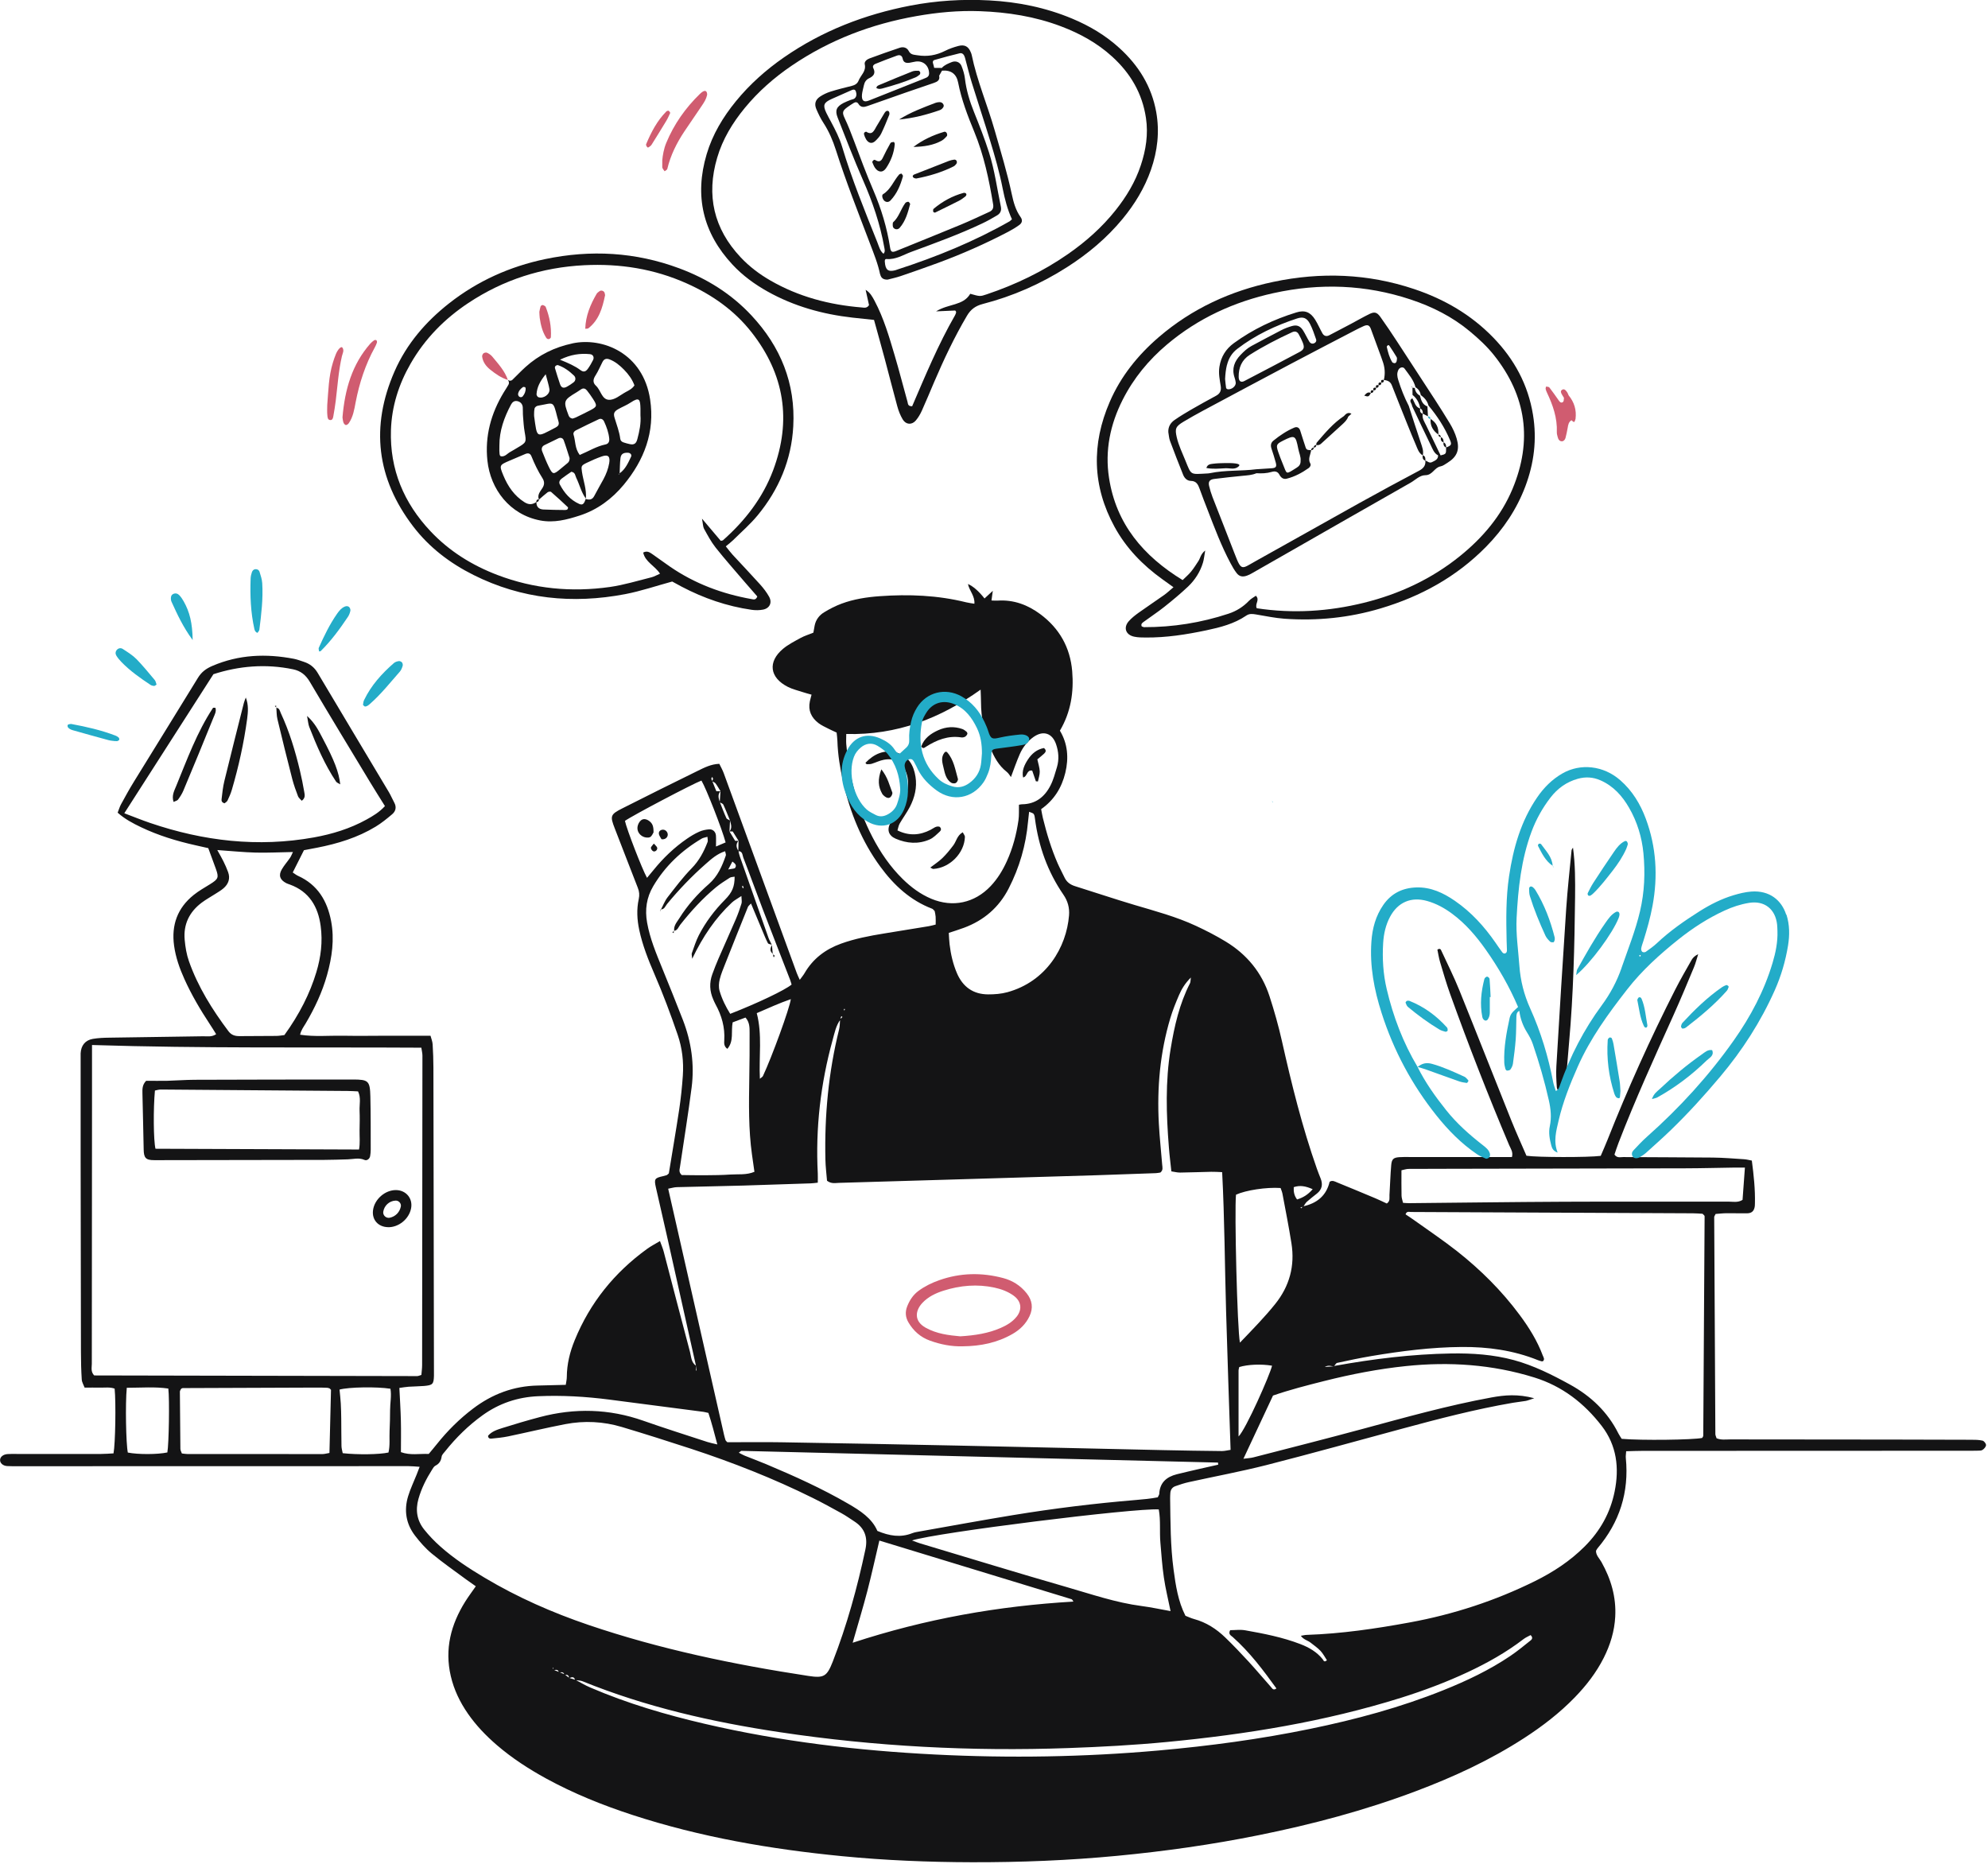 <svg width="514" height="482" viewBox="0 0 514 482" fill="none" xmlns="http://www.w3.org/2000/svg">
<g clip-path="url(#clip0_2676_4550)">
<path d="M179.949 353.132C177.409 341.792 174.879 330.442 172.339 319.102C171.429 315.062 170.489 311.032 169.579 306.992C169.089 304.802 169.249 304.572 171.459 304.082C171.779 304.012 172.109 303.912 172.419 303.812C172.509 303.782 172.579 303.672 172.929 303.372C173.799 298.022 174.769 292.402 175.619 286.772C176.049 283.902 176.349 280.992 176.549 278.092C176.789 274.502 176.399 271.002 175.209 267.522C173.389 262.222 171.439 256.992 169.209 251.852C167.609 248.152 166.129 244.412 165.279 240.442C164.709 237.772 164.569 235.102 165.149 232.452C165.379 231.402 165.299 230.522 164.909 229.542C162.899 224.442 160.959 219.312 158.959 214.212C157.699 210.982 157.779 210.572 160.899 209.002C167.389 205.722 173.899 202.472 180.429 199.282C182.109 198.462 183.819 197.562 185.979 197.482C186.369 198.292 186.809 199.052 187.109 199.862C193.419 217.092 199.709 234.332 205.999 251.562C206.189 252.082 206.439 252.572 206.779 253.332C207.279 252.642 207.699 252.162 208.009 251.622C210.189 247.862 213.409 245.432 217.459 243.972C221.059 242.672 224.789 241.962 228.549 241.352C232.409 240.722 236.279 240.102 240.139 239.462C240.679 239.372 241.199 239.212 241.919 239.042C241.919 238.292 241.959 237.642 241.909 237.002C241.869 236.452 241.729 235.922 241.659 235.542C241.339 235.242 241.209 235.022 241.019 234.952C235.379 232.802 231.149 228.892 227.639 224.112C222.789 217.512 219.789 210.082 217.989 202.142C217.199 198.642 216.619 195.112 216.509 191.512C216.489 190.852 216.389 190.192 216.309 189.402C215.589 189.062 214.889 188.762 214.209 188.412C213.319 187.952 212.379 187.542 211.589 186.932C209.769 185.522 208.889 183.682 209.389 181.332C209.499 180.812 209.649 180.302 209.829 179.602C208.949 179.352 208.209 179.162 207.489 178.922C206.219 178.502 204.889 178.192 203.709 177.592C198.979 175.202 198.439 171.112 202.459 167.742C203.809 166.612 205.449 165.792 207.009 164.932C207.979 164.402 209.069 164.072 210.299 163.572C210.399 163.012 210.509 162.382 210.629 161.742C210.929 160.212 211.839 159.052 213.099 158.292C214.519 157.422 216.029 156.652 217.589 156.072C220.759 154.892 224.099 154.382 227.449 154.142C234.959 153.602 242.439 153.892 249.799 155.722C250.429 155.882 251.079 155.952 251.929 156.092C252.099 154.082 250.619 152.752 250.269 150.992C251.616 151.579 253.042 152.826 254.549 154.732C255.179 154.152 255.789 153.582 256.689 152.752C256.559 153.702 256.469 154.352 256.349 155.252C256.979 155.272 257.489 155.322 257.999 155.282C262.109 155.022 265.729 156.382 268.959 158.782C273.909 162.452 276.699 167.392 277.219 173.542C277.659 178.892 276.909 184.042 274.039 188.912C276.069 192.272 276.359 195.982 275.439 199.802C274.509 203.632 272.569 206.822 269.189 209.202C269.339 209.952 269.449 210.712 269.629 211.452C270.619 215.482 271.809 219.442 273.469 223.242C274.009 224.472 274.659 225.652 275.229 226.862C275.789 228.062 276.719 228.732 277.979 229.122C283.099 230.722 288.189 232.442 293.339 233.972C298.699 235.562 304.119 237.002 309.209 239.372C311.839 240.592 314.439 241.932 316.919 243.442C322.379 246.752 326.249 251.462 328.229 257.552C329.469 261.372 330.569 265.262 331.449 269.182C333.949 280.322 336.689 291.392 340.489 302.182C340.789 303.022 341.119 303.852 341.449 304.682C342.069 306.212 341.819 307.522 340.499 308.582C339.619 309.282 338.729 309.952 337.899 310.702C337.519 311.042 337.279 311.542 336.979 311.972C336.729 312.042 336.479 312.112 336.229 312.182C336.299 312.252 336.359 312.332 336.429 312.402C336.589 312.232 336.759 312.062 336.919 311.892C340.469 311.122 342.919 309.172 343.779 305.542C344.489 305.072 345.099 305.462 345.689 305.702C348.999 307.052 352.309 308.422 355.609 309.812C356.619 310.242 357.609 310.722 358.559 311.162C359.499 310.512 359.199 309.682 359.249 308.962C359.409 306.392 359.479 303.822 359.699 301.262C359.829 299.682 360.289 299.292 361.759 299.182C362.649 299.112 363.549 299.142 364.449 299.142C372.179 299.142 379.909 299.142 387.639 299.142C388.749 299.142 389.859 299.142 390.919 299.142C391.269 297.822 390.589 296.992 390.209 296.092C384.759 283.202 379.669 270.172 374.939 257.002C373.959 254.272 373.149 251.462 372.319 248.682C372.009 247.632 371.849 246.532 371.639 245.522C372.429 245.032 372.559 245.592 372.719 245.922C374.269 249.272 375.929 252.582 377.309 256.002C381.839 267.212 386.249 278.462 390.749 289.682C391.999 292.792 393.389 295.842 394.669 298.812C397.569 299.242 410.589 299.262 413.869 298.842C414.419 297.562 415.049 296.142 415.619 294.712C420.859 281.482 426.689 268.522 433.139 255.842C434.459 253.252 435.919 250.732 437.359 248.202C437.709 247.582 438.249 247.082 439.069 246.702C438.699 247.852 438.419 249.032 437.949 250.142C436.229 254.272 434.509 258.412 432.669 262.492C427.749 273.412 422.779 284.312 418.469 295.492C418.069 296.522 417.739 297.572 417.419 298.512C418.119 299.482 418.959 299.142 419.689 299.152C427.419 299.212 435.149 299.202 442.879 299.282C445.559 299.312 448.249 299.542 450.929 299.712C451.579 299.752 452.219 299.932 452.939 300.062C453.429 303.832 453.829 307.472 453.739 311.152C453.739 311.372 453.739 311.602 453.709 311.822C453.559 313.042 452.969 313.662 451.769 313.692C449.979 313.722 448.189 313.652 446.389 313.672C445.409 313.682 444.439 313.802 443.579 313.862C443.379 314.282 443.209 314.472 443.209 314.672C443.299 333.372 443.399 352.082 443.509 370.782C443.509 371.092 443.689 371.402 443.819 371.852C444.959 372.352 446.199 372.152 447.399 372.152C461.509 372.182 475.629 372.182 489.739 372.192C496.349 372.192 502.959 372.212 509.569 372.242C510.569 372.242 511.599 372.242 512.569 372.462C512.969 372.552 513.489 373.202 513.489 373.612C513.489 374.032 513.019 374.572 512.609 374.852C512.289 375.082 511.749 375.052 511.309 375.062C510.299 375.092 509.289 375.082 508.289 375.082C480.399 375.092 452.509 375.102 424.619 375.112C423.299 375.112 421.979 375.172 420.449 375.212C420.409 375.932 420.299 376.462 420.359 376.982C421.229 385.812 418.749 393.582 413.019 400.332C412.879 400.502 412.789 400.712 412.649 400.962C412.629 402.132 413.539 402.922 414.069 403.872C416.529 408.272 417.899 412.922 417.619 418.002C417.419 421.752 416.339 425.262 414.659 428.602C412.729 432.442 410.129 435.792 407.149 438.862C403.229 442.902 398.789 446.312 394.079 449.362C385.299 455.052 375.859 459.412 366.089 463.092C352.859 468.082 339.239 471.692 325.399 474.482C313.319 476.922 301.129 478.642 288.859 479.812C276.369 481.002 263.839 481.502 251.279 481.472C240.069 481.442 228.889 480.992 217.729 479.902C199.299 478.102 181.129 474.992 163.479 469.232C155.799 466.722 148.339 463.722 141.239 459.842C136.709 457.362 132.389 454.562 128.469 451.192C125.659 448.772 123.099 446.112 120.979 443.052C118.919 440.082 117.369 436.872 116.549 433.332C114.929 426.362 116.569 420.022 120.279 414.092C121.099 412.782 122.029 411.552 123.019 410.122C122.099 409.472 121.279 408.912 120.489 408.332C117.519 406.132 114.479 404.022 111.639 401.672C110.019 400.332 108.589 398.702 107.299 397.022C104.969 393.982 104.409 390.492 105.519 386.842C106.099 384.922 106.989 383.102 107.729 381.232C107.959 380.642 108.179 380.042 108.499 379.232C107.359 379.162 106.489 379.062 105.629 379.062C72.039 379.062 38.449 379.072 4.859 379.082C3.849 379.082 2.839 379.112 1.839 379.042C0.739 378.972 -0.021 378.262 0.019 377.452C0.049 376.662 0.819 376.022 1.949 375.942C2.729 375.882 3.519 375.912 4.299 375.912C11.579 375.912 18.859 375.912 26.139 375.912C27.229 375.912 28.319 375.812 29.349 375.762C29.829 373.242 29.999 362.662 29.639 359.022C28.429 358.572 27.079 358.792 25.779 358.762C24.559 358.732 23.329 358.762 21.879 358.762C21.619 358.062 21.189 357.392 21.139 356.682C20.989 354.332 20.929 351.982 20.929 349.632C20.889 333.162 20.869 316.702 20.849 300.232C20.849 291.492 20.849 282.762 20.849 274.022C20.849 273.462 20.829 272.902 20.849 272.342C20.949 270.322 22.009 268.952 23.979 268.602C25.409 268.352 26.879 268.302 28.329 268.282C36.389 268.152 44.459 268.062 52.519 267.922C53.589 267.902 54.729 268.172 55.889 267.382C55.329 266.482 54.819 265.642 54.269 264.822C51.799 261.072 49.519 257.222 47.679 253.132C46.429 250.362 45.429 247.532 45.009 244.502C44.279 239.182 45.869 234.762 50.069 231.392C51.369 230.342 52.849 229.512 54.269 228.632C56.479 227.252 56.629 226.902 55.799 224.592C55.189 222.912 54.569 221.232 53.849 219.282C52.859 219.062 51.669 218.792 50.479 218.522C45.659 217.442 40.959 216.012 36.489 213.882C34.369 212.872 32.299 211.782 30.419 210.112C30.719 209.362 30.929 208.612 31.289 207.952C32.359 205.992 33.439 204.022 34.619 202.112C40.129 193.142 45.699 184.212 51.189 175.232C52.109 173.732 53.269 172.872 54.919 172.162C61.779 169.222 68.799 168.952 75.989 170.332C76.859 170.502 77.709 170.832 78.559 171.112C80.109 171.612 81.279 172.532 82.129 173.962C88.249 184.262 94.419 194.532 100.559 204.822C101.069 205.682 101.449 206.622 101.939 207.512C102.579 208.692 102.309 209.752 101.379 210.532C100.019 211.682 98.619 212.822 97.099 213.742C92.449 216.562 87.319 218.122 82.009 219.162C80.909 219.382 79.809 219.582 78.589 219.812C77.649 221.672 76.709 223.552 75.689 225.572C76.169 225.882 76.579 226.232 77.069 226.452C82.129 228.742 84.609 232.902 85.609 238.142C86.509 242.882 85.839 247.512 84.559 252.082C83.309 256.532 81.359 260.672 79.009 264.642C78.509 265.482 77.869 266.272 77.589 267.522C81.389 268.092 85.039 267.722 88.669 267.782C92.479 267.852 96.289 267.792 100.089 267.782C103.769 267.782 107.449 267.782 111.309 267.782C111.509 268.552 111.819 269.272 111.859 270.012C111.989 272.022 112.049 274.042 112.059 276.052C112.109 302.372 112.149 328.692 112.199 355.022C112.199 355.242 112.199 355.472 112.199 355.692C112.139 357.842 111.889 358.132 109.669 358.332C108.329 358.442 106.979 358.442 105.639 358.532C104.879 358.582 104.119 358.732 103.259 358.842C103.399 361.752 103.579 364.532 103.649 367.312C103.719 369.992 103.659 372.672 103.659 375.442C106.119 376.332 108.439 375.802 110.849 375.912C111.559 375.052 112.279 374.212 112.969 373.342C115.709 369.912 118.799 366.842 122.299 364.192C127.269 360.422 132.829 358.332 139.089 358.222C141.429 358.182 143.759 358.112 146.279 358.042C146.389 357.272 146.549 356.642 146.549 356.002C146.569 352.702 147.339 349.562 148.579 346.532C152.529 336.842 158.849 329.012 167.309 322.892C168.289 322.182 169.379 321.622 170.639 320.872C171.019 321.932 171.369 322.732 171.589 323.552C173.859 332.212 176.089 340.882 178.399 349.532C178.729 350.762 178.679 352.232 179.949 353.092C179.949 353.512 179.949 353.922 179.949 354.342C179.999 354.342 180.059 354.332 180.109 354.322C180.059 353.912 180.009 353.512 179.959 353.102L179.949 353.132ZM147.179 433.822C147.709 433.982 148.239 434.142 148.769 434.302C150.039 434.972 151.269 435.722 152.589 436.282C162.179 440.412 172.149 443.342 182.299 445.702C201.879 450.262 221.759 452.612 241.799 453.622C261.059 454.592 280.299 454.282 299.529 452.582C312.699 451.412 325.779 449.662 338.729 446.992C350.479 444.572 362.029 441.472 373.179 436.992C379.219 434.572 385.079 431.792 390.489 428.142C392.339 426.892 394.069 425.462 395.819 424.062C396.119 423.822 396.379 423.342 395.739 422.742C395.169 423.062 394.479 423.342 393.909 423.782C389.439 427.212 384.569 429.942 379.489 432.322C373.909 434.932 368.139 437.092 362.269 438.942C342.519 445.132 322.219 448.422 301.679 450.382C293.209 451.192 284.709 451.652 276.199 451.952C251.179 452.842 226.279 451.562 201.519 447.832C184.099 445.212 166.999 441.332 150.619 434.682C150.029 434.442 149.339 434.482 148.699 434.382C148.419 433.312 147.749 433.632 147.079 433.912C147.149 433.032 146.599 432.942 145.929 433.012C145.729 432.142 145.079 432.362 144.499 432.422C144.309 431.452 143.629 431.752 143.029 431.852C143.059 431.662 143.099 431.472 143.109 431.282C143.109 431.242 142.959 431.202 142.879 431.152C142.969 431.362 143.059 431.562 143.169 431.742C143.649 431.932 144.129 432.132 144.619 432.312C145.089 432.512 145.559 432.712 146.039 432.912C146.409 433.222 146.789 433.532 147.189 433.822H147.179ZM186.269 204.582C185.479 205.482 185.809 206.432 186.119 207.392C186.669 208.772 187.189 210.172 187.809 211.522C187.939 211.812 188.439 211.922 188.749 212.142C188.699 213.082 188.659 214.022 188.609 214.962C189.089 215.762 189.579 216.562 190.069 217.382C190.309 217.382 190.629 217.382 190.919 217.402C190.189 218.282 190.379 219.152 190.929 220.022C191.029 220.462 191.099 220.902 191.249 221.322C193.729 228.392 196.209 235.452 198.709 242.512C198.929 243.132 199.299 243.692 199.569 244.312L199.629 244.272C199.259 244.132 198.679 244.112 198.539 243.842C197.969 242.762 197.529 241.602 197.049 240.472C196.109 238.232 195.169 235.982 194.169 233.592C193.789 234.012 193.489 234.212 193.379 234.492C191.409 239.362 189.459 244.242 187.529 249.122C186.999 250.472 186.419 251.822 186.079 253.222C185.849 254.162 185.779 255.262 186.049 256.182C186.659 258.302 187.649 260.282 188.799 262.122C195.919 259.342 202.949 255.992 204.669 254.552C204.549 254.172 204.449 253.752 204.289 253.342C201.909 247.192 199.499 241.052 197.139 234.892C195.459 230.512 193.879 226.092 192.179 221.722C191.939 221.112 192.029 220.042 190.889 220.072C190.909 219.172 190.929 218.272 190.949 217.372C190.459 216.582 189.959 215.792 189.449 214.972C189.209 214.972 188.899 214.972 188.609 214.952C189.389 214.052 188.979 213.092 188.749 212.142C188.179 210.772 187.649 209.382 187.019 208.032C186.889 207.752 186.399 207.632 186.089 207.412C186.149 206.462 186.219 205.502 186.279 204.552C185.859 203.872 185.479 203.172 184.999 202.542C184.799 202.272 184.389 202.172 184.089 201.972C184.179 201.782 184.329 201.592 184.349 201.392C184.359 201.222 184.219 201.052 184.149 200.872C184.069 201.022 183.909 201.172 183.919 201.312C183.939 201.522 184.069 201.722 184.149 201.932C184.509 202.832 184.879 203.732 185.219 204.572C185.639 204.572 185.969 204.572 186.269 204.572V204.582ZM174.249 240.662L174.319 240.722C174.109 239.352 175.019 238.412 175.649 237.402C177.739 234.072 180.329 231.142 183.279 228.562C185.559 226.572 186.709 223.942 187.659 221.192C187.749 220.922 187.569 220.562 187.479 220.082C185.439 220.732 183.939 222.062 182.459 223.372C178.849 226.542 175.529 230.012 172.469 233.722C172.009 234.282 171.779 235.182 170.779 235.122L170.859 235.202C171.439 234.122 171.869 232.942 172.609 231.982C174.599 229.422 176.559 226.812 178.819 224.502C180.769 222.512 181.989 220.202 182.949 217.692C183.079 217.352 182.929 216.892 182.909 216.352C182.279 216.542 181.809 216.592 181.439 216.812C176.239 219.882 171.959 223.922 168.879 229.142C167.169 232.042 166.709 235.172 167.309 238.532C168.039 242.652 169.639 246.462 171.199 250.292C173.009 254.752 174.819 259.202 176.559 263.692C178.739 269.322 179.589 275.182 178.819 281.172C177.939 288.052 176.809 294.902 175.799 301.762C175.709 302.392 175.439 303.062 176.269 303.802C178.169 303.822 180.279 303.872 182.399 303.852C184.529 303.832 186.659 303.822 188.779 303.672C190.849 303.532 192.999 303.842 195.059 302.962C194.839 301.412 194.629 299.972 194.429 298.542C193.509 291.972 193.629 285.362 193.729 278.762C193.789 274.842 193.839 270.922 193.809 267.012C193.809 265.692 193.839 264.302 192.749 263.082C191.649 263.492 190.509 263.912 189.429 264.322C188.969 266.692 189.799 269.162 188.059 271.172C187.179 270.552 187.209 269.742 187.259 268.972C187.469 265.622 186.589 262.552 184.989 259.642C184.769 259.252 184.609 258.832 184.419 258.422C183.469 256.272 183.369 254.092 184.169 251.882C184.659 250.512 185.199 249.162 185.769 247.832C187.239 244.442 188.769 241.082 190.229 237.692C190.799 236.362 191.289 234.982 191.719 233.592C191.859 233.132 191.719 232.582 191.689 231.662C190.649 232.362 189.859 232.762 189.239 233.342C184.969 237.342 181.729 242.112 178.969 247.882C178.899 247.012 178.779 246.702 178.869 246.462C179.439 244.892 179.929 243.272 180.689 241.792C182.449 238.392 184.729 235.362 187.429 232.632C189.349 230.692 189.939 229.212 189.939 226.662C189.499 226.752 189.019 226.722 188.689 226.932C187.469 227.712 186.229 228.492 185.109 229.412C181.649 232.282 178.629 235.592 175.859 239.112C175.399 239.692 175.199 240.582 174.249 240.662ZM344.879 353.292C344.979 353.232 345.069 353.142 345.169 353.122C355.089 351.332 365.069 350.102 375.159 349.932C380.649 349.842 386.119 350.202 391.469 351.662C396.579 353.062 401.279 355.422 405.889 357.952C411.309 360.932 415.649 365.022 418.449 370.632C418.699 371.122 419.029 371.582 419.289 372.002C424.289 372.442 437.749 372.282 440.099 371.772C440.199 371.582 440.379 371.392 440.379 371.192C440.509 352.282 440.619 333.372 440.729 314.452C440.729 314.362 440.639 314.262 440.579 314.182C440.509 314.092 440.419 314.022 440.189 313.812C439.469 313.772 438.579 313.692 437.699 313.692C413.409 313.572 389.119 313.452 364.829 313.352C364.349 313.352 363.699 313.072 363.409 313.962C364.129 314.442 364.869 314.922 365.579 315.432C369.309 318.102 373.129 320.662 376.729 323.492C382.809 328.292 388.289 333.732 392.919 339.982C395.329 343.232 397.459 346.642 398.879 350.442C399.059 350.912 399.489 351.442 398.919 351.942C398.799 351.952 398.679 351.992 398.589 351.962C398.269 351.872 397.949 351.782 397.639 351.662C391.309 349.112 384.709 348.202 377.929 348.252C370.069 348.312 362.309 349.302 354.579 350.602C351.609 351.102 348.649 351.732 345.709 352.372C345.399 352.442 345.179 352.952 344.919 353.262C344.269 353.302 343.589 352.802 342.519 353.412C343.629 353.342 344.269 353.302 344.919 353.262L344.879 353.292ZM217.309 263.582C216.139 265.142 215.789 267.032 215.289 268.832C212.169 280.142 210.829 291.662 211.439 303.392C211.479 304.142 211.439 304.892 211.439 305.772C210.679 305.852 210.139 305.942 209.599 305.952C203.779 306.152 197.959 306.352 192.139 306.522C186.429 306.682 180.719 306.782 175.009 306.932C174.279 306.952 173.559 307.182 172.759 307.332C177.609 328.722 182.409 349.872 187.219 371.032C187.319 371.472 187.449 371.892 187.579 372.322C187.609 372.422 187.699 372.512 187.769 372.592C187.839 372.672 187.919 372.742 188.059 372.882C192.689 372.882 197.389 372.812 202.079 372.892C217.189 373.142 232.309 373.422 247.419 373.742C265.219 374.112 283.019 374.532 300.819 374.922C305.859 375.032 310.899 375.112 315.929 375.162C316.659 375.162 317.399 374.962 318.169 374.852C317.769 362.772 317.349 350.912 317.009 339.052C316.659 327.112 316.619 315.152 315.989 303.052C314.899 303.012 314.029 302.942 313.159 302.962C310.469 303.012 307.789 303.132 305.099 303.162C304.359 303.162 303.619 302.962 302.859 302.852C302.629 300.652 302.369 298.662 302.219 296.652C301.539 288.152 301.279 279.652 302.669 271.192C303.629 265.322 304.939 259.552 307.679 254.202C307.829 253.902 307.789 253.512 307.899 252.732C306.359 254.282 305.499 255.732 304.839 257.272C303.999 259.222 303.199 261.202 302.589 263.232C299.929 272.122 299.119 281.232 299.619 290.472C299.809 294.052 300.209 297.612 300.489 301.182C300.539 301.812 300.779 302.522 300.019 303.152C299.729 303.192 299.299 303.292 298.859 303.312C293.819 303.492 288.789 303.682 283.749 303.842C270.879 304.232 258.009 304.602 245.139 304.992C235.739 305.272 226.339 305.562 216.939 305.822C215.969 305.852 214.929 306.122 213.829 305.272C213.689 303.552 213.449 301.662 213.409 299.772C213.159 288.412 214.209 277.192 216.949 266.142C217.159 265.302 217.129 264.392 217.209 263.522C217.409 263.342 217.609 263.162 217.799 262.962C217.809 262.952 217.669 262.802 217.609 262.722C217.539 262.802 217.439 262.862 217.409 262.952C217.349 263.162 217.339 263.382 217.299 263.602L217.309 263.582ZM396.699 361.502C395.469 361.892 394.979 362.112 394.469 362.202C393.369 362.392 392.249 362.492 391.149 362.682C381.439 364.352 371.909 366.842 362.409 369.412C350.749 372.562 339.109 375.802 327.409 378.792C320.799 380.472 314.079 381.712 307.419 383.182C306.219 383.442 305.049 383.832 303.889 384.242C303.099 384.522 302.639 385.152 302.589 386.032C302.569 386.482 302.529 386.922 302.539 387.372C302.629 393.532 302.609 399.692 303.429 405.812C303.979 409.902 304.589 414.002 306.499 417.752C307.299 418.062 308.009 418.402 308.759 418.602C311.869 419.452 314.489 421.142 316.769 423.342C318.859 425.362 320.869 427.472 322.839 429.612C324.809 431.752 326.669 433.992 328.609 436.162C328.899 436.482 329.209 437.172 330.019 436.532C326.599 431.782 323.109 427.152 318.729 423.252C318.279 422.852 317.489 422.542 318.059 421.472C319.289 421.472 320.649 421.282 321.939 421.502C326.789 422.362 331.619 423.302 336.239 425.082C338.449 425.932 340.479 427.102 341.999 429.002C342.179 429.222 342.319 429.932 343.079 429.242C342.539 428.432 342.079 427.532 341.419 426.822C340.659 426.022 339.719 425.382 338.849 424.692C338.109 424.102 337.039 423.942 336.339 422.922C336.979 422.822 337.409 422.702 337.839 422.692C346.809 422.392 355.669 421.092 364.479 419.472C375.769 417.402 386.589 413.872 396.879 408.782C401.599 406.442 405.949 403.602 409.739 399.812C413.769 395.772 416.359 391.102 417.469 385.602C418.699 379.542 418.019 373.722 414.139 368.682C409.599 362.792 403.949 358.392 396.709 356.142C385.839 352.762 374.759 352.022 363.499 353.192C356.369 353.932 349.339 355.302 342.389 357.052C337.949 358.172 333.509 359.302 329.139 360.812C326.619 366.192 324.119 371.522 321.489 377.152C322.579 377.002 323.349 376.982 324.079 376.792C333.499 374.362 342.929 371.972 352.329 369.432C363.339 366.462 374.329 363.372 385.569 361.312C389.009 360.682 392.429 360.362 396.699 361.512V361.502ZM23.789 270.192C23.789 271.212 23.789 271.752 23.789 272.302C23.789 277.232 23.789 282.162 23.789 287.082C23.769 308.922 23.739 330.762 23.739 352.602C23.739 353.562 23.409 354.622 24.349 355.612C52.099 355.672 79.979 355.732 107.849 355.782C108.159 355.782 108.469 355.622 108.949 355.482C109.019 354.622 109.139 353.752 109.139 352.892C109.179 326.232 109.209 299.582 109.219 272.922C109.219 272.292 109.049 271.662 108.939 270.872C80.569 270.702 52.379 271.092 23.789 270.182V270.192ZM183.149 365.302C182.519 365.162 182.199 365.072 181.869 365.022C173.769 363.962 165.669 362.912 157.569 361.862C151.449 361.072 145.319 360.712 139.139 360.982C133.849 361.212 129.049 362.822 124.749 365.922C121.089 368.562 117.909 371.692 115.099 375.212C114.749 375.652 114.259 376.102 114.189 376.592C114.029 377.692 113.579 378.442 112.569 378.952C112.209 379.132 111.949 379.592 111.719 379.962C110.219 382.332 108.959 384.812 108.189 387.542C107.369 390.462 107.809 393.132 109.679 395.462C110.929 397.022 112.339 398.492 113.839 399.822C117.359 402.962 121.309 405.532 125.349 407.942C133.839 413.002 142.849 416.952 152.199 420.132C170.699 426.412 189.739 430.362 209.009 433.302C213.019 433.912 213.799 433.462 215.319 429.582C218.979 420.172 221.649 410.482 223.749 400.612C224.419 397.482 223.579 395.112 220.919 393.372C219.799 392.642 218.699 391.862 217.519 391.212C215.069 389.862 212.619 388.512 210.109 387.272C199.969 382.242 189.449 378.112 178.709 374.582C172.759 372.632 166.789 370.742 160.789 368.942C155.999 367.512 151.079 367.262 146.169 368.202C141.229 369.152 136.339 370.332 131.409 371.362C129.989 371.662 128.539 371.792 127.099 371.942C126.679 371.992 126.199 371.902 126.189 371.212C127.139 370.072 128.559 369.632 129.909 369.202C133.109 368.192 136.329 367.242 139.569 366.382C148.579 363.992 157.489 364.212 166.329 367.322C171.809 369.252 177.369 371.002 182.889 372.812C183.589 373.042 184.319 373.172 185.469 373.452C184.679 370.492 184.039 367.942 183.149 365.282V365.302ZM99.529 208.412C98.149 206.192 96.889 204.222 95.679 202.212C90.479 193.592 85.239 184.992 80.129 176.322C79.079 174.532 77.759 173.452 75.769 173.042C68.699 171.572 61.779 172.172 55.179 174.312C47.429 186.402 39.829 198.252 32.139 210.262C34.449 211.132 36.619 212.022 38.829 212.772C52.629 217.472 66.699 219.112 81.139 216.512C85.899 215.652 90.479 214.252 94.739 211.902C96.399 210.982 98.039 210.032 99.529 208.412ZM218.799 189.762C218.799 190.842 218.739 191.612 218.799 192.362C219.559 200.802 221.659 208.862 225.569 216.412C227.639 220.402 230.159 224.082 233.379 227.252C235.549 229.382 237.959 231.182 240.789 232.372C246.329 234.692 251.979 233.482 256.129 229.102C257.919 227.212 259.249 225.022 260.319 222.662C261.859 219.282 262.799 215.722 263.329 212.052C263.509 210.782 263.419 209.462 263.449 208.072C263.559 208.052 263.889 207.942 264.209 207.942C267.749 207.922 270.109 206.032 271.619 203.052C272.369 201.582 272.799 199.932 273.279 198.332C273.869 196.342 273.709 194.332 273.039 192.392C272.049 189.522 269.699 188.782 267.219 190.542C265.639 191.672 264.459 193.182 263.679 194.942C262.829 196.872 262.149 198.882 261.379 200.902C261.069 200.502 260.769 199.932 260.319 199.582C258.199 197.942 256.999 195.682 256.009 193.292C254.449 189.532 253.649 185.612 253.639 181.542C253.639 180.592 253.579 179.642 253.539 178.302C243.059 185.782 231.899 190.092 218.799 189.772V189.762ZM314.969 378.692L314.919 378.142C273.859 377.122 232.789 376.112 191.719 375.112C191.569 375.112 191.409 375.312 191.019 375.582C191.599 375.882 192.039 376.152 192.509 376.342C194.379 377.092 196.269 377.792 198.129 378.572C205.359 381.612 212.499 384.832 219.289 388.772C222.399 390.572 225.429 392.512 226.849 395.812C229.949 397.112 232.839 397.592 235.849 396.402C236.469 396.162 237.149 396.062 237.809 395.942C245.849 394.522 253.879 393.042 261.939 391.722C272.439 390.002 282.989 388.702 293.589 387.822C295.569 387.662 297.559 387.472 299.339 387.122C299.559 386.642 299.719 386.442 299.729 386.242C299.859 383.312 301.619 381.832 304.259 381.162C306.209 380.672 308.179 380.232 310.139 379.772C311.749 379.402 313.369 379.042 314.979 378.682L314.969 378.692ZM56.179 219.772C56.929 221.142 57.389 221.902 57.769 222.692C58.209 223.592 58.629 224.512 58.969 225.452C59.589 227.122 59.079 228.552 57.779 229.672C57.109 230.252 56.319 230.692 55.559 231.182C54.429 231.912 53.249 232.552 52.169 233.362C48.969 235.752 47.389 238.972 47.749 242.972C47.919 244.852 48.229 246.772 48.859 248.542C51.189 255.152 54.869 261.022 59.059 266.602C59.839 267.642 60.779 267.892 61.959 267.882C65.099 267.842 68.229 267.872 71.369 267.832C72.129 267.832 72.899 267.682 73.529 267.612C77.429 262.222 80.149 256.812 81.789 251.362C82.969 247.452 83.459 243.462 82.909 239.412C82.239 234.412 79.959 230.532 74.969 228.702C74.649 228.582 74.329 228.492 74.029 228.342C72.379 227.492 71.949 226.332 72.859 224.772C73.469 223.712 74.309 222.782 74.999 221.772C75.279 221.362 75.449 220.872 75.739 220.282C72.329 220.342 69.209 220.512 66.089 220.432C62.979 220.352 59.869 220.032 56.159 219.772H56.179ZM235.819 398.282C236.809 398.642 237.309 398.852 237.839 399.012C250.469 402.792 263.069 406.672 275.729 410.312C282.159 412.162 288.509 414.362 295.189 415.232C297.589 415.542 299.959 416.062 302.649 416.542C302.019 413.452 301.329 410.672 300.919 407.842C300.479 404.862 300.279 401.842 300.019 398.832C299.769 395.972 300.129 393.062 299.599 390.252C293.339 389.852 241.969 396.262 235.819 398.272V398.282ZM451.149 301.872C450.009 301.872 449.239 301.872 448.469 301.872C444.219 301.932 439.969 302.052 435.709 302.062C415.339 302.112 394.979 302.142 374.609 302.182C371.139 302.182 367.669 302.182 364.199 302.212C363.579 302.212 362.969 302.452 362.349 302.572C362.349 304.892 362.319 307.012 362.369 309.122C362.379 309.742 362.619 310.362 362.759 310.992C363.389 311.022 363.829 311.072 364.269 311.072C377.589 310.952 390.899 310.762 404.219 310.702C418.429 310.632 432.639 310.702 446.859 310.672C448.049 310.672 449.319 310.992 450.539 310.222C450.729 307.582 450.929 304.922 451.149 301.872ZM245.309 241.202C245.379 242.222 245.399 243.202 245.519 244.172C245.829 246.732 246.399 249.232 247.419 251.612C248.939 255.162 251.619 257.072 255.479 257.092C257.139 257.102 258.859 256.962 260.449 256.532C270.559 253.762 275.739 244.882 276.399 236.682C276.559 234.722 276.079 232.952 274.939 231.302C270.879 225.392 268.529 218.822 267.599 211.732C267.539 211.292 267.499 210.802 267.269 210.462C267.089 210.192 266.619 210.122 266.079 209.882C265.959 210.922 265.869 211.682 265.799 212.442C265.249 218.522 263.579 224.282 260.799 229.702C258.289 234.602 254.399 237.952 249.259 239.862C248.019 240.322 246.749 240.712 245.319 241.192L245.309 241.202ZM85.599 359.362C85.369 359.122 85.299 359.002 85.209 358.962C84.999 358.882 84.779 358.812 84.569 358.802C83.679 358.772 82.779 358.742 81.879 358.752C70.349 358.792 58.819 358.832 47.289 358.882C47.179 358.882 47.069 358.922 46.979 358.972C46.879 359.022 46.809 359.122 46.759 359.172C46.659 359.412 46.509 359.602 46.509 359.802C46.539 364.732 46.579 369.652 46.639 374.582C46.639 374.992 46.889 375.392 47.019 375.782C47.589 375.842 48.029 375.932 48.469 375.932C60.109 375.942 71.759 375.952 83.399 375.942C83.929 375.942 84.449 375.772 85.179 375.652C85.319 370.092 85.449 364.662 85.579 359.382L85.599 359.362ZM220.459 424.722C239.329 418.522 258.199 415.212 277.539 414.082C277.319 413.782 277.229 413.522 277.079 413.472C260.539 408.412 243.989 403.372 227.359 398.302C226.329 402.672 225.379 407.002 224.269 411.292C223.149 415.602 221.849 419.872 220.459 424.722ZM320.579 347.142C323.909 343.662 326.959 340.562 329.689 337.162C333.409 332.532 334.829 327.292 333.909 321.472C333.229 317.172 332.379 312.902 331.579 308.622C331.479 308.102 331.249 307.602 331.099 307.152C327.429 306.902 322.089 307.722 319.569 308.882C319.149 312.872 319.879 343.652 320.589 347.152L320.579 347.142ZM161.579 212.232C162.039 214.412 166.019 224.712 167.289 226.962C167.889 226.242 168.459 225.572 169.009 224.892C171.489 221.832 174.319 219.122 177.569 216.882C178.579 216.182 179.649 215.542 180.759 215.042C181.549 214.682 182.459 214.492 183.329 214.422C184.309 214.342 185.049 215.072 185.109 216.042C185.169 216.902 185.119 217.772 185.119 218.862C186.069 218.462 186.849 218.122 187.609 217.802C186.679 214.312 182.579 203.832 181.359 201.812C179.149 202.622 163.389 210.922 161.569 212.242L161.579 212.232ZM87.789 359.272C87.899 360.442 88.039 361.642 88.109 362.852C88.189 364.182 88.209 365.522 88.229 366.862C88.259 369.202 88.239 371.542 88.289 373.882C88.299 374.512 88.509 375.132 88.609 375.712C92.549 376.142 98.069 376.062 100.439 375.542C100.879 373.712 100.639 371.812 100.729 369.932C100.809 368.152 100.859 366.362 100.859 364.582C100.859 362.732 101.269 360.862 100.949 359.052C97.409 358.492 90.159 358.612 87.779 359.272H87.789ZM32.779 358.812C32.379 362.932 32.579 373.332 33.049 375.552C35.789 376.082 40.719 376.062 43.269 375.522C43.669 373.342 43.859 361.722 43.519 359.002C40.029 358.492 36.489 358.802 32.789 358.802L32.779 358.812ZM320.209 371.412C322.099 369.602 328.399 355.352 328.889 353.092C326.089 352.622 322.659 352.762 320.409 353.442C320.349 353.732 320.229 354.052 320.229 354.372C320.219 360.052 320.229 365.732 320.229 371.412H320.209ZM196.469 278.912C196.849 278.572 197.149 278.432 197.259 278.202C199.599 273.212 204.169 260.662 204.469 258.322C201.469 259.362 198.699 260.632 195.659 261.942C197.129 267.542 196.189 273.122 196.469 278.912ZM339.399 307.462C337.559 306.642 336.099 306.392 334.499 306.932C334.429 308.152 334.639 309.162 335.359 310.112C336.929 309.622 338.129 308.912 339.399 307.462ZM188.279 224.802C189.319 224.572 189.899 224.622 190.069 224.382C190.569 223.662 189.989 223.212 189.359 222.752C189.099 223.242 188.849 223.722 188.279 224.812V224.802ZM218.449 261.052C218.419 260.962 218.389 260.872 218.359 260.782C218.299 260.852 218.209 260.922 218.189 261.002C218.179 261.082 218.239 261.172 218.279 261.262C218.339 261.192 218.399 261.122 218.459 261.052H218.449ZM192.269 229.482C192.189 229.302 192.119 229.142 192.049 228.982C191.989 229.052 191.859 229.142 191.869 229.192C191.899 229.362 191.989 229.512 192.059 229.672C192.129 229.612 192.199 229.542 192.269 229.482Z" fill="#141415"/>
<path d="M225.969 82.71C223.959 82.5 222.189 82.32 220.419 82.12C212.669 81.24 205.279 79.19 198.439 75.36C195.099 73.49 192.029 71.25 189.409 68.44C181.719 60.2 179.499 50.65 182.709 39.86C184.229 34.75 186.939 30.25 190.299 26.14C193.869 21.78 198.039 18.07 202.659 14.86C212.559 7.99 223.549 3.74 235.329 1.46C242.069 0.16 248.869 -0.26 255.719 0.1C263.149 0.49 270.359 1.94 277.249 4.83C281.719 6.7 285.849 9.15 289.439 12.43C294.379 16.93 297.759 22.34 298.949 29C299.849 34.08 299.269 39.03 297.589 43.87C295.949 48.58 293.399 52.77 290.249 56.59C286.149 61.56 281.269 65.64 275.859 69.09C269.109 73.4 261.859 76.59 254.109 78.59C252.209 79.08 250.979 79.99 250.009 81.64C246.759 87.15 244.039 92.91 241.529 98.77C240.469 101.24 239.459 103.72 238.349 106.17C237.939 107.08 237.419 107.97 236.779 108.72C235.759 109.92 234.229 109.82 233.399 108.44C232.779 107.4 232.319 106.23 231.999 105.05C230.869 100.95 229.839 96.83 228.739 92.73C227.869 89.49 226.959 86.26 225.969 82.67V82.71ZM250.869 75.96C253.389 76.67 253.389 76.68 255.109 76.1C262.579 73.59 269.619 70.21 276.099 65.71C280.719 62.5 284.899 58.8 288.419 54.38C291.229 50.85 293.539 47.03 294.959 42.73C296.279 38.76 296.919 34.7 296.289 30.5C295.339 24.12 292.279 18.94 287.569 14.65C283.709 11.13 279.219 8.66 274.359 6.82C267.589 4.25 260.529 3.15 253.329 2.89C247.829 2.69 242.359 3.2 236.949 4.16C225.339 6.2 214.529 10.3 204.739 16.95C200.169 20.05 196.059 23.66 192.549 27.93C189.399 31.77 186.839 35.97 185.429 40.77C182.559 50.5 184.529 59.13 191.509 66.54C193.749 68.92 196.339 70.88 199.169 72.51C206.479 76.73 214.429 78.81 222.789 79.49C223.409 79.54 224.129 79.76 224.689 78.89C224.419 77.66 224.109 76.29 223.809 74.93C224.999 75.65 225.549 76.71 226.119 77.77C228.499 82.25 229.899 87.09 231.329 91.92C232.509 95.89 233.519 99.9 234.639 103.89C234.769 104.35 234.679 105.07 235.839 105.03C239.229 97.16 242.559 89.1 246.909 81.54C247.019 81.35 247.099 81.13 247.169 80.92C247.209 80.82 247.209 80.69 247.189 80.59C247.169 80.51 247.089 80.44 246.969 80.28C245.629 80.34 244.219 80.4 242.029 80.5C245.299 78.47 248.989 79.08 250.839 75.99L250.869 75.96Z" fill="#141415"/>
<path d="M303.409 151.828C302.289 151.018 301.399 150.378 300.499 149.738C295.429 146.098 291.159 141.698 288.159 136.198C282.399 125.648 282.189 114.828 286.929 103.888C289.779 97.298 294.189 91.828 299.599 87.168C308.199 79.778 318.189 75.198 329.219 72.878C341.509 70.288 353.699 70.728 365.669 74.748C373.419 77.348 380.349 81.358 386.079 87.268C391.519 92.878 395.099 99.468 396.359 107.248C397.399 113.588 396.639 119.738 394.389 125.728C392.149 131.688 388.659 136.858 384.209 141.378C376.569 149.148 367.339 154.208 356.969 157.298C348.839 159.728 340.519 160.568 332.069 159.968C329.629 159.788 327.199 159.268 324.779 158.868C323.879 158.718 323.049 158.588 322.209 159.168C319.089 161.298 315.509 162.198 311.889 162.968C306.729 164.058 301.539 164.868 296.249 164.828C295.249 164.828 294.219 164.818 293.239 164.608C291.049 164.148 290.389 162.258 291.849 160.608C292.579 159.778 293.479 159.078 294.379 158.428C296.559 156.858 298.809 155.388 300.999 153.828C301.789 153.268 302.499 152.578 303.399 151.828H303.409ZM324.929 157.258C334.339 158.688 343.559 158.088 352.669 155.838C361.799 153.578 370.179 149.678 377.529 143.728C383.359 139.008 388.129 133.408 391.049 126.438C396.269 113.968 394.659 102.338 386.229 91.778C384.429 89.528 382.259 87.518 380.029 85.668C375.509 81.898 370.309 79.288 364.739 77.438C353.089 73.568 341.259 73.148 329.299 75.778C319.069 78.028 309.789 82.268 301.749 89.048C296.989 93.058 293.089 97.788 290.269 103.358C287.039 109.728 285.649 116.488 286.739 123.548C288.569 135.468 295.609 143.758 305.769 149.978C306.569 149.188 307.339 148.548 307.959 147.778C308.669 146.918 309.249 145.958 309.869 145.028C310.349 144.298 310.399 143.288 311.609 142.328C311.359 143.748 311.279 144.638 311.029 145.468C310.299 147.878 308.959 149.958 307.159 151.668C305.209 153.508 303.139 155.228 301.039 156.898C299.379 158.218 297.589 159.388 295.879 160.648C295.469 160.958 294.879 161.238 295.189 161.948C295.409 162.018 295.609 162.138 295.819 162.148C303.269 162.168 310.529 161.008 317.599 158.678C319.649 158.008 321.439 156.898 322.949 155.308C323.449 154.788 324.129 154.438 324.709 154.028C325.829 155.158 324.379 156.068 324.929 157.258Z" fill="#141415"/>
<path d="M187.669 141.271C188.329 142.081 188.839 142.791 189.419 143.421C191.769 145.971 194.169 148.481 196.489 151.061C197.379 152.051 198.219 153.131 198.859 154.291C199.699 155.821 198.999 157.271 197.299 157.611C196.339 157.801 195.289 157.801 194.319 157.661C187.949 156.741 181.939 154.671 176.249 151.681C175.359 151.211 174.489 150.721 173.799 150.351C169.609 151.491 165.679 152.841 161.639 153.611C148.059 156.201 134.899 154.901 122.419 148.651C116.339 145.611 110.999 141.551 106.849 136.131C97.359 123.741 95.759 110.301 102.009 96.02C105.129 88.91 110.079 83.16 116.159 78.391C123.509 72.63 131.819 68.91 140.939 66.99C152.719 64.52 164.309 65.16 175.619 69.371C182.749 72.02 189.079 75.961 194.289 81.551C201.829 89.621 205.709 99.13 205.099 110.241C204.629 118.891 201.389 126.561 195.899 133.221C193.989 135.541 191.689 137.531 189.539 139.661C188.999 140.191 188.379 140.651 187.649 141.261L187.669 141.271ZM186.339 139.831C186.709 139.751 186.849 139.761 186.909 139.701C192.609 134.651 197.189 128.781 199.889 121.601C204.739 108.681 202.819 96.731 194.309 85.9C189.869 80.24 184.119 76.21 177.569 73.281C169.119 69.501 160.249 68.111 151.049 68.57C140.179 69.121 130.169 72.311 121.099 78.331C114.949 82.41 109.869 87.561 106.169 94.001C103.099 99.331 101.279 105.051 101.079 111.211C100.759 121.371 104.409 130.041 111.329 137.371C116.179 142.511 122.039 146.151 128.619 148.661C138.039 152.251 147.769 153.161 157.689 151.761C161.329 151.241 164.879 150.141 168.459 149.251C169.169 149.071 169.829 148.671 170.649 148.321C169.309 146.261 166.819 145.301 166.299 142.861C167.299 142.321 167.969 142.801 168.599 143.221C170.169 144.291 171.689 145.451 173.259 146.521C179.639 150.901 186.719 153.541 194.309 154.891C194.819 154.981 195.429 155.211 195.799 154.211C194.789 153.051 193.689 151.811 192.609 150.551C190.069 147.571 187.459 144.641 185.029 141.571C183.859 140.091 182.959 138.391 182.039 136.731C181.749 136.201 181.769 135.501 181.499 134.091C183.479 136.431 184.959 138.181 186.349 139.821L186.339 139.831Z" fill="#141415"/>
<path d="M403.358 283.031C402.988 282.201 402.558 281.651 402.518 281.081C402.388 279.301 402.298 277.511 402.398 275.731C403.208 262.111 404.038 248.501 404.948 234.881C405.288 229.861 405.848 224.861 406.328 219.851C406.348 219.661 406.508 219.481 406.698 219.141C407.298 223.511 407.278 227.771 407.238 232.001C407.098 244.521 406.808 257.051 405.688 269.531C405.388 272.871 405.138 276.221 404.848 279.561C404.748 280.671 404.738 281.811 403.358 283.021V283.031Z" fill="#141415"/>
<path d="M37.788 279.432C39.718 279.432 41.488 279.472 43.258 279.432C45.608 279.372 47.948 279.182 50.298 279.172C63.948 279.122 77.598 279.102 91.248 279.102C95.268 279.102 95.658 279.452 95.758 283.492C95.868 288.082 95.838 292.662 95.848 297.252C95.848 297.802 95.788 298.372 95.698 298.912C95.568 299.612 94.888 300.172 94.218 299.882C92.768 299.252 91.358 299.702 89.918 299.742C87.908 299.792 85.888 299.882 83.878 299.882C69.668 299.912 55.458 299.932 41.248 299.952C40.798 299.952 40.348 299.952 39.908 299.952C37.608 299.972 37.188 299.292 37.148 297.172C37.078 292.362 36.918 287.552 36.828 282.742C36.808 281.642 36.748 280.492 37.778 279.442L37.788 279.432ZM92.828 297.192C93.138 295.512 92.938 293.842 92.968 292.182C93.008 290.502 93.038 288.822 92.968 287.152C92.908 285.522 93.378 283.832 92.578 282.172C91.648 282.132 90.758 282.062 89.868 282.062C73.758 281.932 57.648 281.802 41.538 281.692C41.028 281.692 40.518 281.872 40.058 281.952C39.618 286.652 39.678 294.802 40.198 297.002C57.648 297.072 75.148 297.132 92.808 297.202L92.828 297.192Z" fill="#141415"/>
<path d="M100.329 317.278C97.789 317.228 96.139 315.388 96.439 312.938C96.789 310.078 99.569 307.638 102.429 307.688C105.019 307.738 106.769 309.868 106.289 312.398C105.769 315.148 103.099 317.338 100.329 317.288V317.278ZM102.269 310.408C100.649 310.488 99.329 311.698 99.089 313.308C98.959 314.228 99.849 315.038 100.779 314.838C102.249 314.528 103.349 313.408 103.639 311.918C103.789 311.138 103.099 310.368 102.279 310.408H102.269Z" fill="#141415"/>
<path d="M63.549 180.328C64.289 182.218 64.139 184.058 63.899 185.868C63.059 192.078 61.709 198.178 59.949 204.178C59.669 205.138 59.259 206.068 58.829 206.968C58.669 207.298 58.259 207.518 58.059 207.688C57.229 207.468 57.249 206.928 57.299 206.548C57.479 204.998 57.639 203.438 58.009 201.928C59.649 195.208 61.349 188.498 63.039 181.788C63.169 181.288 63.379 180.808 63.559 180.328H63.549Z" fill="#141415"/>
<path d="M44.879 207.339C44.339 205.709 45.049 204.459 45.529 203.279C48.369 196.369 50.919 189.319 55.069 183.019C55.129 182.929 55.449 183.009 55.709 183.009C55.989 183.939 55.499 184.779 55.189 185.539C52.639 191.859 50.029 198.159 47.399 204.439C47.059 205.249 46.559 206.019 46.039 206.729C45.829 207.009 45.359 207.099 44.879 207.329V207.339Z" fill="#141415"/>
<path d="M71.379 183.001C72.269 183.001 72.349 183.821 72.599 184.361C74.819 189.121 76.329 194.121 77.539 199.211C77.979 201.051 78.349 202.901 78.669 204.771C78.789 205.481 79.009 206.311 78.019 207.031C77.689 206.641 77.229 206.311 77.059 205.881C76.509 204.431 75.969 202.961 75.579 201.461C74.249 196.291 72.969 191.111 71.729 185.921C71.499 184.971 71.529 183.951 71.449 182.961L71.379 183.021V183.001Z" fill="#141415"/>
<path d="M87.969 202.792C87.519 202.502 87.079 202.362 86.879 202.062C83.949 197.662 81.879 192.842 79.959 187.942C79.699 187.272 79.659 186.522 79.389 185.102C81.529 187.052 82.409 188.982 83.389 190.822C86.469 196.622 87.619 199.662 87.969 202.792Z" fill="#141415"/>
<path d="M71.449 182.942C71.319 182.812 71.179 182.682 71.049 182.552C71.169 182.512 71.289 182.462 71.409 182.422C71.399 182.612 71.389 182.802 71.379 183.002L71.449 182.942Z" fill="#141415"/>
<path d="M232.038 214.699C235.078 216.179 237.858 215.959 240.608 214.539C241.368 214.149 242.058 213.459 242.948 213.759C243.508 214.259 243.268 214.739 242.978 214.999C242.168 215.739 241.358 216.599 240.378 217.029C237.458 218.319 234.458 218.079 231.578 216.839C229.708 216.029 229.248 214.509 230.248 212.709C230.788 211.729 231.478 210.839 232.108 209.909C233.248 208.219 234.118 206.409 234.548 204.419C234.878 202.869 234.878 201.319 234.318 199.789C233.328 197.109 231.358 195.899 228.538 196.429C227.448 196.629 226.428 197.159 225.358 197.479C224.958 197.599 224.508 197.569 224.078 197.579C224.018 197.579 223.948 197.439 223.758 197.229C225.978 194.919 228.638 193.699 231.828 194.589C234.868 195.439 236.248 197.869 236.708 200.829C237.138 203.579 236.498 206.189 235.238 208.629C234.468 210.109 233.448 211.469 232.618 212.919C232.318 213.439 232.228 214.089 232.038 214.709V214.699Z" fill="#141415"/>
<path d="M238.189 193.001C238.929 190.901 240.599 189.681 242.579 188.791C244.599 187.881 246.679 187.751 248.779 188.471C249.189 188.611 249.559 188.901 249.899 189.181C250.039 189.301 250.169 189.621 250.109 189.771C249.989 190.051 249.769 190.341 249.509 190.481C249.229 190.631 248.849 190.701 248.539 190.651C245.109 190.121 242.159 191.321 239.359 193.101C239.029 193.311 238.639 193.681 238.189 193.001Z" fill="#141415"/>
<path d="M240.52 224.31C241.63 223.45 242.75 222.74 243.68 221.83C244.71 220.83 245.63 219.69 246.5 218.53C247.27 217.5 247.44 216.03 248.91 215.18C249.15 215.66 249.49 216.02 249.48 216.37C249.35 220.58 245.56 224.4 241.31 224.66C241.13 224.67 240.93 224.49 240.53 224.31H240.52Z" fill="#141415"/>
<path d="M267.828 201.998C267.508 201.068 267.188 200.128 266.878 199.238C265.388 198.978 265.688 200.778 264.518 201.008C264.148 199.248 264.858 197.778 265.748 196.398C266.748 194.848 268.098 193.738 269.908 193.398C270.608 193.948 270.408 194.428 269.958 194.848C269.388 195.378 268.778 195.848 268.208 196.328C268.468 197.538 268.798 198.498 268.828 199.458C268.848 200.318 268.528 201.178 268.358 202.038C268.188 202.028 268.008 202.008 267.838 201.998H267.828Z" fill="#141415"/>
<path d="M244.519 194.352C244.629 194.382 244.769 194.372 244.839 194.442C246.619 196.412 246.969 198.972 247.669 201.382C247.759 201.672 247.419 202.282 247.119 202.442C246.809 202.612 246.199 202.552 245.889 202.342C244.599 201.452 244.299 200.002 243.979 198.602C243.659 197.222 243.169 195.802 244.249 194.502C244.309 194.432 244.429 194.402 244.529 194.352H244.519Z" fill="#141415"/>
<path d="M227.869 198.898C229.579 201.038 229.959 203.038 230.699 204.868C230.819 205.158 230.559 205.758 230.289 206.028C229.839 206.498 229.259 206.288 228.789 205.938C228.529 205.738 228.259 205.508 228.099 205.228C227.059 203.408 226.889 201.528 227.879 198.898H227.869Z" fill="#141415"/>
<path d="M174.248 240.658C174.218 240.858 174.198 241.058 174.168 241.258C174.058 241.168 173.938 241.078 173.828 240.988C173.988 240.898 174.158 240.808 174.318 240.708L174.248 240.648V240.658Z" fill="#141415"/>
<path d="M170.779 235.117C170.779 235.327 170.779 235.527 170.779 235.737C170.809 235.567 170.839 235.387 170.869 235.207L170.779 235.117Z" fill="#141415"/>
<path d="M199.889 246.65C198.969 245.98 199.089 245.17 199.609 244.31C199.629 244.3 199.569 244.34 199.589 244.31C199.669 245.1 199.739 245.92 199.799 246.73L199.889 246.65Z" fill="#141415"/>
<path d="M199.799 246.74C199.959 246.84 200.179 246.92 200.259 247.06C200.309 247.15 200.139 247.35 200.069 247.51C200.019 247.42 199.949 247.34 199.939 247.25C199.909 247.06 199.899 246.86 199.889 246.66L199.799 246.74Z" fill="#141415"/>
<path d="M168.969 215.223C168.779 215.493 168.529 216.243 168.039 216.443C167.529 216.663 166.709 216.543 166.189 216.263C165.269 215.773 164.689 214.863 164.829 213.783C164.909 213.193 165.239 212.513 165.689 212.123C166.339 211.563 167.149 211.753 167.839 212.253C168.689 212.873 168.999 213.603 168.969 215.213V215.223Z" fill="#141415"/>
<path d="M171.029 216.968C170.839 216.588 170.399 216.068 170.349 215.518C170.299 214.958 170.759 214.508 171.429 214.508C172.089 214.508 172.669 215.138 172.649 215.818C172.629 216.518 171.959 217.128 171.039 216.978L171.029 216.968Z" fill="#141415"/>
<path d="M169.049 218.109C169.459 218.589 169.839 218.849 169.919 219.179C170.039 219.709 169.449 220.279 168.939 220.109C168.639 220.009 168.289 219.529 168.289 219.219C168.289 218.919 168.689 218.609 169.049 218.109Z" fill="#141415"/>
<path d="M461.81 236.45C460.64 232.79 457.55 230.15 452.78 230.51C451.23 230.63 449.68 231.01 448.19 231.46C445.06 232.4 442.17 233.87 439.41 235.61C435.53 238.06 431.77 240.68 428.41 243.84C427.52 244.68 426.5 245.39 425.5 246.1C425.29 246.25 424.79 246.24 424.6 246.08C424.4 245.91 424.28 245.47 424.34 245.18C424.46 244.52 424.71 243.89 424.91 243.25C425.84 240.26 426.7 237.25 427.27 234.16C428.68 226.51 428.25 219 425.53 211.69C424.11 207.86 422.03 204.44 418.92 201.72C414.57 197.91 408.61 197.29 403.94 199.98C401.26 201.53 399.15 203.65 397.43 206.17C393.22 212.32 391.26 219.26 390.17 226.54C389.34 232.11 389.41 237.7 389.54 243.29C389.56 244.07 389.61 244.86 389.62 245.64C389.62 245.96 389.58 246.29 389.24 246.46C388.85 246.65 388.56 246.4 388.38 246.16C387.77 245.36 387.22 244.52 386.64 243.69C383.75 239.52 380.37 235.8 376.17 232.91C373.18 230.85 369.95 229.32 366.19 229.44C362.62 229.56 359.73 230.97 357.65 233.97C355.68 236.82 354.82 240.02 354.58 243.42C354.12 249.78 355.29 255.92 357.22 261.92C360.32 271.61 365.06 280.47 371.4 288.41C374.4 292.17 377.78 295.62 381.8 298.36C382.53 298.86 383.35 299.23 384.17 299.56C384.39 299.65 384.85 299.45 385.03 299.24C385.21 299.02 385.3 298.6 385.23 298.32C384.97 297.28 384.15 296.67 383.35 296.04C379.9 293.35 376.65 290.47 373.91 287.03C371.11 283.52 368.52 279.89 366.52 275.87C367.16 276.05 367.81 276.19 368.44 276.42C371.39 277.47 374.32 278.55 377.27 279.58C377.89 279.8 378.57 279.9 379.22 279.99C379.34 280.01 379.52 279.73 379.63 279.56C379.67 279.5 379.65 279.32 379.6 279.27C379.29 278.96 379.01 278.55 378.63 278.38C375.89 277.13 373.16 275.86 370.23 275.05C368.74 274.64 367.62 274.95 366.53 275.87C362.78 269.59 360.21 262.84 358.54 255.74C357.61 251.8 357.37 247.8 357.62 243.77C357.77 241.41 358.28 239.13 359.4 237.03C361.42 233.26 364.85 231.78 368.97 232.94C371.36 233.61 373.49 234.78 375.49 236.27C378.94 238.83 381.68 242.04 384.14 245.52C387.43 250.18 390.26 255.1 392.5 260.35C391.65 261.2 390.62 261.81 390.32 263.18C389.5 266.99 388.78 270.81 388.93 274.73C388.95 275.28 389.08 275.82 389.22 276.35C389.27 276.54 389.5 276.81 389.65 276.8C389.95 276.8 390.37 276.71 390.52 276.51C390.82 276.07 391.1 275.54 391.17 275.01C391.46 272.92 391.73 270.82 391.89 268.72C392.03 266.84 392 264.94 392.06 263.05C392.08 262.38 392.08 261.7 392.82 261.35C393.07 263.38 393.77 265.26 394.85 266.98C395.45 267.93 395.96 268.9 396.33 269.98C397.95 274.75 399.36 279.58 400.46 284.5C400.96 286.73 401.18 288.92 400.71 291.15C400.34 292.86 400.66 294.5 401.08 296.12C401.27 296.88 401.6 297.61 402.73 297.99C401.57 295.09 402.37 292.37 402.99 289.68C404.11 284.87 405.93 280.3 407.93 275.78C411.17 268.45 415.84 262.05 420.73 255.78C424.54 250.89 429.11 246.77 433.92 242.92C437.6 239.98 441.54 237.42 445.84 235.44C447.89 234.49 450.01 233.79 452.23 233.43C456.19 232.79 459.02 235.02 459.47 239.01C459.53 239.57 459.54 240.13 459.56 240.69C459.66 243.52 459.11 246.25 458.3 248.95C456.13 256.22 452.61 262.84 448.27 268.99C441.8 278.16 434.26 286.41 425.86 293.87C424.61 294.98 423.46 296.21 422.31 297.44C421.92 297.85 421.79 298.43 422.13 298.99C422.44 299.5 423.21 299.61 423.93 299.2C424.51 298.87 425.08 298.5 425.58 298.06C427.74 296.11 429.92 294.18 432.01 292.16C436.52 287.8 440.72 283.16 444.76 278.36C450.49 271.55 455.25 264.15 458.87 256.02C460.52 252.31 461.65 248.45 462.3 244.46C462.73 241.8 462.73 239.11 461.89 236.48L461.81 236.45ZM419.26 250.24C418.04 253.75 416.34 256.93 414.12 259.94C409.52 266.18 405.99 273.03 403.4 280.36C403.18 280.98 403.05 281.67 402.27 282.08C402.03 281.32 401.74 280.6 401.59 279.85C400.33 273.23 398.39 266.82 395.62 260.69C394.03 257.17 393.11 253.5 392.84 249.71C392.54 245.59 391.91 241.48 392.12 237.33C392.51 229.72 393.31 222.19 396 214.97C397.19 211.8 398.82 208.88 400.88 206.21C402.7 203.85 405.03 202.16 407.94 201.35C409.95 200.79 411.9 200.9 413.83 201.76C417.15 203.23 419.43 205.77 421.2 208.84C423.3 212.48 424.51 216.45 424.91 220.59C425.39 225.61 425.2 230.62 424.03 235.59C422.85 240.62 420.93 245.38 419.25 250.24H419.26ZM424.17 247.2C424.04 247.37 423.9 247.33 423.82 247.07C423.81 247.03 423.94 246.92 424.02 246.89C424.06 246.87 424.14 246.96 424.2 247C424.2 247.07 424.21 247.16 424.18 247.21L424.17 247.2Z" fill="#23ACC8"/>
<path d="M148.001 88.789C143.371 89.779 139.351 91.749 135.871 94.889C134.711 95.939 133.631 97.079 132.511 98.169C132.151 98.519 131.721 98.509 131.311 98.239C131.601 98.619 131.701 99.049 131.461 99.469C131.081 100.149 130.641 100.799 130.231 101.469C126.951 106.899 125.341 112.729 126.021 119.099C126.811 126.509 131.801 133.059 139.671 134.559C143.251 135.239 146.571 134.359 149.851 133.299C154.441 131.819 158.221 128.999 161.271 125.329C166.551 118.949 169.361 111.689 168.091 103.279C166.281 91.279 155.781 87.119 148.001 88.779V88.789ZM155.831 93.489C156.201 92.779 156.831 92.639 157.541 92.899C159.041 93.449 160.231 94.459 161.341 95.579C162.521 96.779 163.481 98.119 164.041 99.639C163.431 100.539 162.601 100.929 161.831 101.339C160.361 102.129 158.911 103.509 157.321 103.359C155.571 103.189 155.321 100.859 154.091 99.739C153.201 98.919 153.331 98.049 153.981 97.049C154.701 95.929 155.201 94.669 155.821 93.489H155.831ZM147.001 107.379C145.601 103.659 145.671 103.469 149.151 101.379C149.531 101.149 149.891 100.879 150.271 100.639C150.851 100.269 151.361 100.459 151.741 100.929C152.301 101.629 152.821 102.359 153.301 103.109C154.471 104.919 154.421 105.139 152.511 106.129C151.321 106.749 150.111 107.329 148.901 107.919C148.601 108.059 148.271 108.139 148.001 108.229C147.741 108.119 147.511 108.079 147.361 107.939C147.201 107.799 147.081 107.589 147.001 107.379ZM147.271 118.429C147.271 119.009 147.141 119.409 146.761 119.709C146.151 120.189 145.561 120.689 144.971 121.189C143.101 122.759 142.901 122.759 141.891 120.699C141.261 119.409 140.731 118.069 140.201 116.739C139.921 116.049 140.071 115.419 140.791 115.069C141.981 114.479 143.171 113.899 144.371 113.329C144.981 113.039 145.541 113.269 145.751 113.829C146.321 115.379 146.791 116.979 147.271 118.439V118.429ZM148.871 111.279C150.851 110.289 152.831 109.309 154.841 108.379C155.411 108.119 155.921 108.409 156.191 108.979C156.841 110.389 157.371 111.849 157.521 113.409C157.591 114.149 157.341 114.749 156.551 114.909C154.241 115.379 152.251 116.639 149.891 117.629C148.591 115.919 148.821 114.029 148.291 112.369C148.151 111.919 148.471 111.479 148.871 111.279ZM152.591 91.579C153.311 91.649 153.691 92.349 153.351 93.049C152.961 93.839 152.521 94.609 152.011 95.319C151.421 96.149 150.851 96.269 150.051 95.669C148.611 94.609 147.011 93.899 144.791 92.999C147.581 91.639 150.031 91.309 152.591 91.569V91.579ZM143.991 94.419C143.991 94.419 144.161 94.369 144.251 94.399C145.861 94.959 147.201 95.939 148.411 97.109C148.931 97.609 148.881 98.409 148.291 98.859C147.771 99.269 147.201 99.629 146.621 99.959C145.701 100.469 145.131 100.269 144.801 99.329C144.331 97.959 143.901 96.579 143.491 95.199C143.391 94.859 143.561 94.569 143.981 94.419H143.991ZM141.091 96.759C141.531 98.459 141.871 99.509 142.051 100.579C142.281 101.889 140.511 103.179 139.191 102.689C138.961 102.609 138.701 102.169 138.721 101.909C138.841 100.119 139.601 98.599 141.091 96.759ZM138.101 106.559C138.101 106.499 138.121 106.049 138.211 105.619C138.251 105.429 138.431 105.229 138.601 105.099C138.771 104.969 139.001 104.899 139.221 104.869C143.211 104.199 142.961 103.409 144.101 107.909C144.211 108.339 144.371 108.769 144.451 109.199C144.541 109.669 144.401 110.079 143.961 110.339C143.861 110.399 143.781 110.469 143.681 110.519C138.571 113.169 138.911 113.479 138.101 107.619C138.071 107.399 138.101 107.169 138.101 106.559ZM135.191 100.079C135.311 99.989 135.571 100.059 135.751 100.099C135.821 100.119 135.891 100.279 135.901 100.379C135.951 101.199 135.631 101.909 135.111 102.519C135.001 102.649 134.701 102.719 134.521 102.679C134.181 102.599 133.991 102.329 133.941 101.939C134.031 101.119 134.561 100.549 135.201 100.079H135.191ZM129.121 115.179C129.101 111.379 130.351 107.939 132.101 104.639C132.431 104.019 132.911 103.559 133.701 103.699C134.511 103.839 135.091 104.419 135.161 105.289C135.221 106.069 135.161 106.859 135.231 107.639C135.341 108.969 135.411 110.319 135.641 111.629C136.121 114.369 136.161 114.359 133.661 115.829C133.081 116.169 132.511 116.529 131.921 116.849C131.161 117.259 130.591 118.109 129.591 117.979C129.141 117.919 129.071 117.439 129.121 115.189V115.179ZM135.641 129.869C132.951 128.179 131.301 125.729 130.131 122.899C129.051 120.269 129.091 120.249 131.781 119.089C133.111 118.519 134.451 117.969 135.781 117.389C136.511 117.069 137.091 117.179 137.401 117.959C138.191 119.929 139.111 121.839 140.251 123.629C140.781 124.469 140.821 125.239 140.281 126.119C139.731 127.029 138.861 127.879 139.321 129.119C138.821 129.079 138.661 129.389 138.641 129.819C137.651 130.469 136.751 130.559 135.631 129.859L135.641 129.869ZM146.711 131.689C146.561 131.819 146.301 131.859 146.091 131.859C144.221 131.829 142.351 131.829 140.481 131.729C139.331 131.669 138.671 131.039 138.691 129.829C139.111 129.809 139.301 129.549 139.351 129.169C140.091 128.529 140.811 127.869 141.581 127.279C141.801 127.119 142.321 127.039 142.481 127.179C143.971 128.469 145.411 129.799 146.841 131.149C146.911 131.219 146.821 131.589 146.701 131.699L146.711 131.689ZM157.501 119.789C157.251 121.219 156.731 122.569 156.051 123.849C155.271 125.319 154.411 126.739 153.651 128.219C153.131 129.239 152.361 129.299 151.421 128.999C151.021 130.319 150.611 130.659 149.761 130.289C147.441 129.259 145.881 127.429 144.731 125.229C144.441 124.679 144.721 124.119 145.181 123.769C146.041 123.109 146.951 122.509 147.721 121.969C148.781 122.159 148.701 122.959 148.981 123.519C149.861 125.299 150.271 127.289 151.481 128.909C151.701 126.529 150.811 124.319 150.471 122.029C150.251 120.539 150.241 120.379 151.611 119.699C152.901 119.069 154.231 118.489 155.591 118.009C157.241 117.429 157.821 118.009 157.501 119.799V119.789ZM160.141 122.459C160.101 122.549 160.051 122.659 160.031 122.659C159.851 122.609 159.901 122.539 160.141 122.459ZM163.151 118.109C162.401 119.689 161.701 121.309 160.211 122.369C160.271 121.069 160.271 119.749 160.421 118.459C160.551 117.389 161.151 117.019 162.311 117.049C162.991 117.069 163.411 117.559 163.161 118.109H163.151ZM164.781 113.559C164.471 114.719 163.931 115.049 162.841 114.829C162.301 114.719 161.761 114.559 161.231 114.389C160.791 114.249 160.431 113.949 160.371 113.469C160.131 111.569 159.431 109.809 158.891 107.999C158.561 106.889 158.791 106.389 159.821 105.799C160.881 105.189 162.051 104.749 163.061 104.069C165.361 102.529 165.531 103.329 165.591 105.629C165.601 106.189 165.591 106.739 165.591 107.359C165.761 109.439 165.331 111.509 164.781 113.559Z" fill="#141415"/>
<path d="M364.68 124.821C365.93 124.111 367.06 122.861 368.52 122.861C370.39 122.861 370.86 120.871 372.45 120.581C373.08 120.471 373.66 120.011 374.23 119.661C376.78 118.081 377.46 116.241 376.63 113.401C376.22 111.991 375.59 110.681 374.84 109.441C373.63 107.431 372.37 105.451 371.1 103.481C367.82 98.411 364.53 93.361 361.22 88.311C359.81 86.161 358.39 84.021 356.89 81.931C356 80.691 355.35 80.551 354.01 81.211C352.41 82.001 350.86 82.901 349.28 83.741C347.4 84.741 345.53 85.731 343.64 86.701C342.93 87.061 342.3 86.851 341.92 86.191C341.26 85.021 340.74 83.771 340.03 82.641C338.8 80.681 337.36 80.101 335.19 80.771C329.38 82.561 323.93 85.131 319.01 88.721C316.94 90.231 315.69 92.231 315.28 94.841C315.01 96.571 315.36 98.181 315.62 99.821C315.8 100.961 315.46 101.761 314.43 102.311C312.27 103.481 310.11 104.671 307.98 105.901C306.53 106.741 305.1 107.611 303.72 108.561C302.66 109.291 302.01 110.321 302.07 111.711C302.21 112.481 302.24 113.281 302.51 114.001C303.6 116.931 304.74 119.851 305.9 122.751C306.25 123.621 306.93 124.321 307.9 124.331C309.34 124.361 309.77 125.291 310.17 126.401C310.81 128.191 311.5 129.961 312.19 131.731C314 136.421 315.77 141.141 318.14 145.591C318.61 146.471 319.11 147.361 319.72 148.151C320.43 149.081 321.29 149.231 322.42 148.821C322.84 148.671 323.25 148.471 323.63 148.251C326.84 146.421 330.03 144.591 333.24 142.761C343.72 136.771 354.19 130.771 364.69 124.811L364.68 124.821ZM361.54 95.641C361.87 94.981 362.74 94.731 363.15 95.301C364.24 96.811 365.51 98.241 365.98 100.121C366.74 100.581 367.19 101.251 367.34 102.131C368.27 102.831 369.05 103.651 369.33 104.841C371.63 107.591 373.57 110.571 374.95 113.891C375.38 114.931 375.2 115.201 373.91 115.691C373.91 115.141 373.82 114.621 373.23 114.361C373.25 113.791 373.16 113.271 372.55 113.021C372.49 112.631 372.31 112.371 371.88 112.351C371.93 112.751 372.11 113.021 372.55 113.021C372.44 113.641 372.55 114.141 373.22 114.361C373.16 114.951 373.28 115.451 373.89 115.711C373.91 117.381 373.9 117.381 372.47 117.741C371.23 115.171 369.99 112.611 368.76 110.031C368.3 109.061 367.61 108.141 367.85 106.961C367.14 106.751 367.1 106.221 367.18 105.621C365.87 105.221 365.75 103.911 365.15 102.971C364.05 103.621 365.11 104.311 365.1 104.981C366.7 108.361 368.28 111.741 369.93 115.101C370.4 116.061 370.74 117.171 371.82 117.731C371.85 118.801 371.01 119.091 370.26 119.471C369.56 119.831 369.09 119.271 368.54 119.051C368.54 118.491 368.56 117.921 367.87 117.721C368.12 116.571 367.7 115.541 367.35 114.481C366.28 111.301 365.27 108.111 364.23 104.921C363.11 102.771 362.23 100.521 361.51 98.211C361.24 97.331 361.12 96.511 361.55 95.651L361.54 95.641ZM358.86 89.221C358.98 89.261 359.13 89.261 359.18 89.331C359.84 90.321 360.51 91.311 361.11 92.341C361.25 92.581 361.18 92.981 361.12 93.291C361.06 93.611 360.9 93.931 360.5 93.891C360.31 93.871 360.05 93.771 359.96 93.631C359.21 92.411 358.86 91.041 358.55 89.661C358.52 89.541 358.76 89.371 358.87 89.231L358.86 89.221ZM317.25 94.331C317.68 92.621 318.54 91.231 319.91 90.191C324.57 86.621 329.8 84.161 335.35 82.341C336.95 81.811 337.9 82.201 338.69 83.711C339.35 84.991 339.81 86.371 340.28 87.741C340.43 88.171 340.19 88.601 339.69 88.781C339.18 88.961 338.77 88.721 338.54 88.351C337.96 87.401 337.5 86.371 336.91 85.431C336.19 84.291 335.32 83.931 334.06 84.291C333.1 84.561 332.15 84.921 331.26 85.381C328.68 86.701 326.13 88.091 323.57 89.451C322.47 90.041 321.58 90.891 320.73 91.781C319.15 93.431 318.43 95.311 319.19 97.591C319.33 98.011 319.45 98.451 319.5 98.891C319.6 99.791 318.53 100.731 317.49 100.651C317.32 100.641 317.04 100.451 317.01 100.301C316.89 99.541 316.83 98.761 316.75 97.991C316.81 96.751 316.93 95.551 317.23 94.341L317.25 94.331ZM336 91.001C331.26 93.531 326.5 96.031 321.73 98.511C320.83 98.981 320.28 98.541 320.26 97.461C320.23 95.061 321.06 93.051 323.13 91.741C326.63 89.511 330.32 87.631 334.08 85.891C334.81 85.551 335.4 85.731 335.78 86.411C336.16 87.091 336.52 87.791 336.81 88.521C337.33 89.831 337.19 90.361 335.98 91.011L336 91.001ZM319.22 143.171C317.35 138.281 315.39 133.411 313.5 128.521C313.14 127.591 312.85 126.621 312.62 125.651C312.35 124.521 312.76 123.971 313.94 123.831C316.37 123.531 318.81 123.251 321.25 123.021C322.47 122.901 323.7 122.851 324.85 122.351C326.19 122.431 327.52 122.391 328.82 122.001C329.67 121.751 330.36 121.911 330.8 122.741C331.2 123.511 331.83 123.981 332.69 123.761C334.76 123.241 336.62 122.241 338.35 121.021C338.72 120.761 339.01 120.241 338.79 119.861C338.08 118.631 338.87 117.541 338.99 116.391C339.43 116.391 339.66 116.161 339.66 115.721C340.1 115.721 340.33 115.501 340.33 115.051C340.78 115.151 341.2 115.051 341.54 114.741C343.35 113.101 345.16 111.461 346.96 109.811C347.61 109.211 348.28 108.611 348.58 107.731C348.86 107.481 349.14 107.221 349.42 106.971C348.56 106.491 347.99 106.971 347.47 107.571C344.7 109.411 342.59 111.931 340.45 114.431C340.33 114.571 340.35 114.831 340.31 115.031C339.92 115.081 339.7 115.311 339.64 115.701C339.26 115.761 339.04 115.991 338.97 116.371C338.42 116.371 337.82 116.421 337.6 115.761C337.1 114.291 336.65 112.801 336.17 111.321C335.92 110.551 335.35 110.251 334.63 110.561C332.66 111.391 330.91 112.581 329.26 113.911C328.56 114.471 328.47 115.181 328.75 116.011C329.15 117.171 329.5 118.341 329.83 119.521C330.15 120.641 329.91 120.981 328.85 121.061C327.52 121.151 326.19 121.231 324.85 121.321C320.86 121.831 316.81 121.501 312.85 122.331C312.63 122.381 312.41 122.391 312.18 122.411C307.64 122.641 308.08 122.971 306.48 119.061C305.68 117.091 304.75 115.181 304.26 113.101C303.73 110.811 303.94 110.261 306.05 109.001C307.68 108.031 309.34 107.091 311.02 106.191C318.62 102.121 326.21 98.061 333.83 94.031C339.27 91.151 344.74 88.321 350.19 85.481C350.98 85.071 351.78 84.661 352.6 84.301C353.58 83.881 354.07 84.071 354.43 85.021C355.33 87.431 356.21 89.851 357.09 92.261C357.21 92.581 357.3 92.901 357.42 93.211C358.074 94.924 358.197 96.604 357.79 98.251C358.73 98.321 359.49 98.651 359.86 99.611C360.54 101.371 361.23 103.121 361.94 104.871C363.31 108.271 364.64 111.681 366.08 115.041C366.5 116.011 366.8 117.141 367.84 117.731C367.77 118.341 367.82 118.881 368.53 119.101C368.64 120.341 368.05 121.081 366.95 121.671C361.73 124.441 356.52 127.251 351.36 130.121C342.49 135.051 333.66 140.071 324.79 144.991C321.03 147.071 321.01 147.861 319.23 143.191L319.22 143.171ZM331.71 113.941C334.78 112.401 334.98 112.511 335.67 116.031C335.88 117.121 336.38 118.161 336.27 119.081C336.32 120.071 335.86 120.541 335.27 120.911C332.28 122.791 332.83 122.701 331.66 119.921C331.23 118.891 330.83 117.851 330.47 116.801C329.89 115.061 330.02 114.791 331.7 113.951L331.71 113.941Z" fill="#141415"/>
<path d="M227.59 70.948C227.78 71.898 228.46 72.348 229.52 72.288C230.45 72.038 231.66 71.788 232.82 71.398C236.1 70.278 239.37 69.138 242.62 67.938C248.81 65.648 254.84 62.978 260.69 59.918C261.68 59.398 262.64 58.818 263.54 58.168C264.29 57.628 264.44 56.908 263.87 56.118C262.6 54.338 262.04 52.288 261.6 50.218C260.41 44.638 258.75 39.188 257.18 33.708C255.31 27.148 252.6 20.848 251.22 14.148C251.18 13.928 251.08 13.718 251 13.518C250.4 12.018 249.41 11.458 247.81 11.878C246.63 12.188 245.44 12.598 244.35 13.148C242.07 14.298 239.74 14.698 237.21 14.288C236.3 14.138 235.47 14.188 234.97 13.208C234.49 12.278 233.56 12.048 232.66 12.338C230.01 13.208 227.38 14.168 224.76 15.128C224.11 15.368 223.43 15.948 223.58 16.608C224 18.438 222.54 19.448 221.99 20.838C221.67 21.648 221.03 22.008 220.22 22.208C218.38 22.668 216.54 23.118 214.73 23.688C213.78 23.988 212.85 24.428 212.02 24.978C210.82 25.778 210.5 26.858 211.06 28.198C211.58 29.428 212.17 30.648 212.9 31.768C214.32 33.948 215.33 36.318 216.11 38.758C218.73 46.968 221.9 54.968 224.95 63.008C225.94 65.618 227 68.208 227.56 70.958L227.59 70.948ZM222.88 24.348C222.93 23.788 223.17 22.918 223.36 22.048C223.53 21.238 223.95 20.588 224.7 20.238C225.9 19.678 226.45 18.918 225.79 17.598C225.52 17.058 225.92 16.688 226.3 16.528C228.15 15.768 230.03 15.058 231.91 14.378C232.65 14.108 233.22 14.328 233.39 15.178C233.59 16.188 234.3 16.348 235.15 16.228C235.7 16.148 236.24 15.978 236.79 15.908C238.74 15.658 240.21 16.998 240.22 19.018C240.22 19.498 239.97 19.868 239.53 20.068C238.92 20.348 238.3 20.578 237.67 20.828C233.32 22.558 228.98 24.288 224.63 26.008C223.34 26.518 222.7 26.038 222.87 24.338L222.88 24.348ZM221.95 26.858C222.56 27.848 223.4 27.728 224.3 27.408C227.57 26.258 230.83 25.098 234.1 23.958C236.53 23.108 238.96 22.298 241.4 21.458C242.3 21.148 243.09 20.768 242.82 19.578C242.46 19.338 242.23 19.008 242.04 18.648C242.23 19.008 242.46 19.328 242.82 19.578C243.06 19.148 243.3 18.718 243.55 18.278C243.55 18.038 243.55 17.808 243.54 17.568C242.87 17.568 242.2 17.558 241.53 17.548C241.45 17.218 241.41 16.888 241.29 16.578C241.11 16.098 241.13 15.638 241.65 15.498C243.8 14.888 245.95 14.288 248.12 13.778C248.91 13.598 249.31 14.238 249.5 14.928C250.09 17.078 250.6 19.258 251.26 21.388C252.81 26.408 254.48 31.388 256.01 36.408C257.25 40.468 258.42 44.548 259.24 48.728C259.78 51.448 260.47 54.148 261.64 56.688C261.37 56.928 261.22 57.108 261.04 57.218C251.87 62.438 242.15 66.398 232.13 69.648C231.92 69.718 231.71 69.808 231.5 69.868C229.62 70.358 228.91 69.788 228.77 67.658C228.75 67.348 228.77 66.928 229.23 66.968C231.59 67.168 233.53 65.888 235.59 65.128C241.78 62.848 247.99 60.598 253.96 57.768C255.27 57.148 256.54 56.438 257.79 55.688C258.62 55.198 258.99 54.468 258.77 53.418C257.79 48.728 257.16 43.958 255.69 39.358C254.57 35.838 253.21 32.408 251.84 28.988C250.71 26.168 249.83 23.308 249.48 20.278C249.35 19.178 249.01 18.088 248.6 17.058C248.19 16.038 247.09 15.648 246.09 16.048C245.16 16.418 244.21 16.788 243.51 17.558C243.51 17.798 243.51 18.028 243.52 18.268C245.887 18.068 247.29 19.098 247.73 21.358C248.59 25.778 250.2 29.948 251.9 34.078C254.39 40.118 255.72 46.448 256.78 52.848C256.93 53.748 256.65 54.388 255.83 54.758C253.39 55.868 250.97 57.028 248.49 58.058C242.91 60.368 237.31 62.618 231.72 64.888C230.64 65.328 230.31 65.148 230.13 63.998C229.34 58.888 227.86 53.998 225.82 49.238C224.01 45.028 222.41 40.728 220.81 36.438C220.07 34.448 219.3 32.468 218.39 30.548C217.69 29.078 217.84 28.628 219.09 27.708C219.63 27.308 220.2 26.948 220.77 26.598C221.21 26.328 221.66 26.388 221.93 26.828L221.95 26.858ZM214.89 31.538C214.47 30.748 214.02 29.978 213.64 29.168C212.7 27.178 212.96 26.518 215.05 25.578C216.68 24.848 218.31 24.128 219.95 23.408C220.46 23.178 221.05 22.908 221.3 23.678C221.5 24.318 221.52 25.028 220.89 25.498C220.63 25.688 220.26 25.698 219.95 25.828C219.33 26.078 218.69 26.308 218.1 26.618C216.27 27.578 215.84 28.538 216.58 30.418C218.71 35.808 220.78 41.228 223.11 46.528C225.59 52.168 227.57 57.938 228.64 64.008C228.73 64.518 228.92 65.068 228.43 65.608C227.5 64.858 227.27 63.718 226.87 62.728C223.61 54.548 220.26 46.398 217.73 37.938C217.06 35.688 215.98 33.598 214.88 31.528L214.89 31.538Z" fill="#141415"/>
<path d="M233.95 198.382C233.7 197.402 234.31 196.452 235.14 196.282C236.02 196.102 236.24 196.862 236.56 197.412C236.84 197.892 237.06 198.412 237.31 198.912C238.44 201.172 240.19 202.922 242.18 204.372C246.29 207.352 251.35 206.462 254.26 202.302C254.77 201.582 255.13 200.742 255.46 199.912C256.05 198.442 256.23 196.892 256.3 195.312C256.37 193.782 256.51 193.712 258.11 193.502C260.1 193.232 262.11 193.012 264.09 192.662C264.94 192.512 265.92 192.302 266.1 191.192C266.22 190.432 265.15 189.772 263.75 189.912C261.97 190.082 260.19 190.312 258.45 190.712C256.69 191.122 256.16 191.162 255.53 189.102C255.27 188.252 254.91 187.422 254.53 186.622C253.19 183.832 251.31 181.542 248.55 180.012C244.43 177.732 239.59 178.922 237.1 182.912C236.39 184.052 235.86 185.282 235.56 186.612C235.22 188.152 234.98 189.692 235.08 191.272C235.13 192.112 234.89 192.802 234.24 193.362C233.66 193.872 233.11 194.402 232.61 194.862C231.87 194.692 231.57 194.202 231.26 193.742C230.36 192.382 229.04 191.562 227.59 190.922C224.06 189.362 220.92 190.442 219.1 193.832C217.03 197.672 217.29 201.602 218.8 205.512C219.91 208.392 221.59 210.882 224.35 212.452C228.11 214.592 232.07 213.232 233.76 209.252C234.38 207.802 234.71 206.292 234.75 204.692C234.81 202.542 234.48 200.462 233.95 198.392V198.382ZM238.37 186.722C238.53 185.872 239.02 185.052 239.48 184.302C241.1 181.672 243.87 180.862 246.75 182.062C249.62 183.262 251.3 185.582 252.59 188.242C253.58 190.292 253.89 192.502 253.88 194.772C253.79 195.772 253.76 196.782 253.6 197.772C253.27 199.742 252.21 201.312 250.61 202.462C249.31 203.402 247.85 203.812 246.19 203.302C244.88 202.902 243.68 202.372 242.68 201.432C238.33 197.382 237.31 192.342 238.37 186.722ZM231.96 207.802C231.57 209.002 230.71 209.902 229.59 210.522C228.55 211.102 227.48 211.272 226.39 210.692C225.61 210.272 224.76 209.892 224.11 209.312C220.75 206.332 219.2 199.872 220.78 195.692C221.14 194.722 221.77 193.942 222.54 193.282C223.82 192.172 225.41 191.942 226.88 192.822C227.83 193.392 228.79 194.062 229.48 194.902C231.59 197.492 232.56 200.552 232.75 203.872C232.82 205.252 232.37 206.542 231.96 207.802Z" fill="#23ACC8"/>
<path d="M259.351 330.429C253.801 328.959 248.281 329.069 242.841 330.989C240.931 331.659 239.131 332.539 237.491 333.739C236.081 334.779 235.191 336.159 234.561 337.739C233.991 339.179 234.091 340.569 234.891 341.919C236.191 344.119 237.991 345.719 240.401 346.599C243.161 347.599 246.001 348.169 248.951 348.079C253.491 348.039 257.841 347.169 261.821 344.869C263.711 343.779 265.211 342.319 266.161 340.339C267.191 338.199 266.901 336.209 265.451 334.379C263.861 332.379 261.791 331.069 259.351 330.429ZM262.811 340.469C261.731 341.799 260.271 342.659 258.731 343.329C255.531 344.729 252.071 345.269 248.271 345.499C245.411 345.239 242.221 344.899 239.291 343.249C236.231 341.519 236.651 338.809 238.481 336.859C239.981 335.259 241.921 334.339 243.941 333.699C248.251 332.329 252.671 331.939 257.141 332.909C258.891 333.289 260.581 333.909 262.051 334.969C264.071 336.419 264.371 338.549 262.811 340.479V340.469Z" fill="#D05C70"/>
<path d="M181.74 23.661C181.46 23.841 181.19 24.051 180.95 24.291C177.22 27.921 174.27 32.101 172.27 36.921C171.62 38.481 171.35 40.141 171.23 41.451C171.23 42.161 171.23 42.491 171.23 42.831C171.23 43.051 171.21 43.301 171.3 43.491C171.43 43.771 171.66 44.021 171.84 44.281C172.08 44.081 172.47 43.921 172.53 43.681C173.37 40.141 174.96 36.961 176.96 33.961C178.45 31.731 179.96 29.511 181.48 27.301C182.05 26.461 182.59 25.611 182.81 24.611C182.87 24.321 182.81 23.921 182.63 23.691C182.42 23.411 182.03 23.481 181.74 23.671V23.661Z" fill="#D05C70"/>
<path d="M97.451 88.58C97.511 88.4 97.451 88.11 97.321 87.98C97.221 87.88 96.891 87.87 96.761 87.96C96.401 88.21 96.041 88.5 95.751 88.83C91.031 94.2 89.161 100.66 88.551 107.91C88.591 108.16 88.631 108.73 88.801 109.25C88.891 109.52 89.191 109.87 89.421 109.89C89.671 109.91 90.031 109.64 90.191 109.4C91.301 107.78 91.601 105.87 91.951 104.01C92.911 99.03 94.461 94.27 96.911 89.81C97.121 89.42 97.311 89.01 97.451 88.59V88.58Z" fill="#D05C70"/>
<path d="M399.97 101.507C401.5 104.747 402.67 108.068 402.52 111.728C402.5 112.158 402.64 112.607 402.75 113.027C402.89 113.597 403.21 114.107 403.84 114.097C404.27 114.087 404.64 113.697 404.76 113.237C404.98 112.387 405.17 111.517 405.32 110.647C405.45 109.877 405.55 109.097 406.31 108.647C407.02 109.307 407.08 109.287 407.36 108.287C407.64 106.007 407.03 103.987 405.57 102.217C405.43 101.917 405.33 101.587 405.14 101.337C404.81 100.907 404.41 100.377 403.81 100.827C403.4 101.137 403.62 101.627 403.85 102.017C404.02 102.307 404.2 102.588 404.37 102.868C404.28 103.288 404.42 103.857 403.93 104.037C403.46 104.217 403.18 103.758 402.93 103.408C402.16 102.328 401.41 101.227 400.59 100.177C400.44 99.987 400.03 100.008 399.74 99.938C399.7 100.147 399.59 100.367 399.63 100.557C399.69 100.877 399.82 101.187 399.96 101.487L399.97 101.507Z" fill="#D05C70"/>
<path d="M427.109 284.15C427.859 283.93 428.189 283.9 428.469 283.75C433.179 281.14 437.429 277.91 441.279 274.16C441.989 273.47 443.269 272.94 442.679 271.51C441.559 271.31 440.819 272.04 440.019 272.6C436.169 275.29 432.589 278.29 429.179 281.51C428.469 282.18 427.589 282.72 427.109 284.16V284.15Z" fill="#23ACC8"/>
<path d="M67.109 147.838C66.979 147.418 66.589 147.128 66.069 147.158C65.539 147.188 65.259 147.558 65.119 147.968C64.939 148.488 64.819 149.048 64.799 149.598C64.639 153.968 64.809 158.328 65.769 162.618C65.869 163.048 66.039 163.448 66.579 163.618C66.739 163.358 67.029 163.088 67.059 162.798C67.569 158.808 68.049 154.798 67.799 150.768C67.739 149.788 67.409 148.808 67.109 147.848V147.838Z" fill="#23ACC8"/>
<path d="M85.44 108.609C85.98 108.609 86.11 108.049 86.18 107.629C86.42 106.309 86.63 104.989 86.8 103.669C87.28 99.789 87.52 95.879 88.41 92.069C88.58 91.339 89.06 90.599 88.52 89.859C88.22 89.449 87.36 90.279 86.83 91.579C86.53 92.299 86.29 93.049 86.06 93.789C84.96 97.349 84.91 101.049 84.61 104.709C84.61 105.599 84.54 106.499 84.64 107.389C84.69 107.869 84.7 108.599 85.44 108.609Z" fill="#D05C70"/>
<path d="M103.04 170.941C102.62 171.001 102.15 171.161 101.84 171.431C98.72 174.151 95.98 177.181 94.16 180.951C93.97 181.331 93.9 181.791 93.86 182.221C93.85 182.341 94.13 182.491 94.32 182.661C94.87 182.691 95.31 182.301 95.71 181.941C98.55 179.441 100.9 176.461 103.39 173.631C103.74 173.231 103.95 172.671 104.11 172.141C104.19 171.871 104.1 171.451 103.91 171.241C103.73 171.031 103.32 170.881 103.05 170.921L103.04 170.941Z" fill="#23ACC8"/>
<path d="M35.18 170.33C34.19 169.32 32.92 168.55 31.72 167.77C31.25 167.47 30.63 167.54 30.21 168.02C29.8 168.49 29.8 169.07 30.11 169.56C30.46 170.12 30.89 170.63 31.35 171.11C33.59 173.44 36.23 175.29 38.91 177.07C39.17 177.24 39.52 177.33 39.84 177.35C40.01 177.36 40.2 177.16 40.48 177C40.33 176.61 40.27 176.13 40.01 175.82C38.44 173.95 36.9 172.05 35.19 170.31L35.18 170.33Z" fill="#23ACC8"/>
<path d="M436.07 265.53C439.77 262.67 443.37 259.68 446.48 256.15C446.69 255.91 446.79 255.57 446.92 255.26C446.96 255.17 446.94 254.99 446.88 254.94C446.72 254.82 446.48 254.63 446.34 254.68C445.93 254.82 445.53 255.03 445.17 255.27C441.4 257.89 438.13 261.07 435.02 264.43C434.81 264.66 434.69 265.01 434.63 265.32C434.6 265.49 434.78 265.7 434.86 265.88C435.35 266.03 435.74 265.79 436.08 265.53H436.07Z" fill="#23ACC8"/>
<path d="M89.121 156.84C88.261 157.2 87.701 157.91 87.181 158.64C85.241 161.4 83.791 164.43 82.421 167.49C82.311 167.74 82.471 168.1 82.501 168.42C82.691 168.39 82.841 168.42 82.901 168.35C85.621 165.68 87.851 162.62 89.971 159.46C90.271 159.01 90.471 158.45 90.591 157.92C90.651 157.65 90.521 157.24 90.331 157.02C90.021 156.65 89.551 156.65 89.111 156.84H89.121Z" fill="#23ACC8"/>
<path d="M417.199 270.061C417.109 269.521 416.939 268.981 416.739 268.461C416.689 268.331 416.379 268.201 416.209 268.231C416.039 268.261 415.889 268.461 415.759 268.621C415.699 268.691 415.689 268.831 415.679 268.941C415.359 273.661 415.939 278.261 417.389 282.761C417.489 283.071 417.649 283.381 417.849 283.641C417.959 283.791 418.189 283.881 418.389 283.931C418.659 284.001 418.829 283.861 418.849 283.581C418.899 283.031 418.939 282.481 418.969 282.081C418.899 281.151 418.889 280.361 418.769 279.591C418.269 276.411 417.729 273.231 417.189 270.051L417.199 270.061Z" fill="#23ACC8"/>
<path d="M46.34 153.868C45.95 153.468 45.389 153.288 44.809 153.558C44.209 153.848 44.15 154.398 44.19 154.968C44.209 155.188 44.27 155.408 44.359 155.608C45.83 158.818 47.279 162.028 49.819 165.488C49.73 160.998 49.05 158.248 47.489 155.468C47.169 154.898 46.789 154.328 46.33 153.858L46.34 153.868Z" fill="#23ACC8"/>
<path d="M364.4 258.758C364.21 258.688 363.97 258.758 363.73 258.758C363.63 258.898 363.37 259.118 363.41 259.228C363.56 259.628 363.73 260.088 364.03 260.338C366.59 262.468 369.27 264.448 372.13 266.158C372.59 266.438 373.14 266.588 373.67 266.738C373.84 266.788 374.14 266.668 374.25 266.528C374.35 266.398 374.28 266.128 374.25 265.918C374.24 265.818 374.17 265.708 374.1 265.628C371.38 262.618 368.19 260.268 364.41 258.768L364.4 258.758Z" fill="#23ACC8"/>
<path d="M156.43 76.451C156.47 76.251 156.38 76.011 156.34 75.791C156.24 75.241 155.45 74.931 155.01 75.281C154.75 75.491 154.43 75.681 154.27 75.951C152.64 78.741 151.42 81.661 151.32 85.001C151.7 84.951 151.96 85.001 152.1 84.891C154.86 82.751 155.75 79.651 156.42 76.441L156.43 76.451Z" fill="#D05C70"/>
<path d="M29.82 190.172C26.15 188.772 22.34 187.902 18.49 187.192C18.28 187.152 18.05 187.222 17.83 187.252C17.56 187.292 17.43 187.462 17.47 187.732C17.48 187.832 17.5 187.952 17.56 188.032C18 188.612 18.67 188.752 19.31 188.932C22.21 189.752 25.12 190.572 28.03 191.352C28.67 191.522 29.35 191.562 29.69 191.602C30.14 191.602 30.27 191.642 30.36 191.602C30.54 191.512 30.78 191.412 30.83 191.252C30.88 191.092 30.8 190.792 30.67 190.682C30.43 190.462 30.13 190.292 29.83 190.172H29.82Z" fill="#23ACC8"/>
<path d="M385.141 253.12C385.121 252.88 384.721 252.49 384.491 252.5C384.251 252.5 383.861 252.84 383.791 253.1C382.951 256.35 382.591 259.63 383.261 262.96C383.301 263.17 383.401 263.39 383.541 263.55C383.671 263.7 383.881 263.85 384.071 263.87C384.241 263.89 384.501 263.78 384.611 263.64C385.031 263.1 385.181 262.44 385.191 261.77C385.211 260.44 385.191 259.11 385.191 257.78C385.261 257.78 385.331 257.78 385.401 257.78C385.321 256.23 385.271 254.68 385.131 253.14L385.141 253.12Z" fill="#23ACC8"/>
<path d="M125.91 91.201C125.68 91.091 125.22 91.181 125.01 91.351C124.79 91.531 124.62 91.941 124.66 92.211C124.85 93.621 125.67 94.691 126.72 95.541C128.11 96.661 129.57 97.691 131.31 98.231C130.5 95.851 128.8 94.051 127.25 92.161C126.91 91.751 126.41 91.431 125.92 91.191L125.91 91.201Z" fill="#D05C70"/>
<path d="M141.189 87.279C141.369 87.569 141.659 87.769 142.009 87.639C142.189 87.569 142.419 87.359 142.429 87.189C142.589 84.479 142.089 81.869 141.089 79.349C141.049 79.249 140.949 79.159 140.859 79.109C140.669 79.009 140.449 78.849 140.259 78.869C140.069 78.889 139.809 79.079 139.759 79.249C139.599 79.769 139.519 80.319 139.449 80.639C139.489 81.319 139.489 81.769 139.549 82.209C139.809 83.989 140.219 85.719 141.189 87.269V87.279Z" fill="#D05C70"/>
<path d="M173.299 29.179C173.119 28.929 173.029 28.679 172.879 28.639C172.699 28.599 172.419 28.679 172.289 28.809C169.899 31.219 168.369 34.169 167.069 37.259C167.029 37.349 167.029 37.489 167.069 37.589C167.149 37.769 167.249 37.949 167.389 38.099C167.439 38.149 167.629 38.139 167.709 38.079C167.969 37.889 168.279 37.709 168.449 37.439C169.749 35.369 171.039 33.289 172.299 31.199C172.699 30.539 172.989 29.819 173.299 29.169V29.179Z" fill="#D05C70"/>
<path d="M425.74 265.629C425.87 265.559 425.96 265.229 425.93 265.049C425.49 262.769 425.36 260.419 424.44 258.249C424.32 257.959 424.03 257.679 423.66 257.919C423.51 258.019 423.45 258.269 423.32 258.509C423.79 260.729 424 263.069 425 265.209C425.14 265.509 425.36 265.819 425.74 265.619V265.629Z" fill="#23ACC8"/>
<path d="M417.87 235.739C416.63 236.379 415.86 237.499 415.09 238.599C412.38 242.449 410.09 246.559 407.79 250.659C407.64 250.919 407.67 251.279 407.52 252.109C411.34 248.929 416.95 241.289 418.51 237.329C418.63 237.019 418.72 236.689 418.73 236.369C418.73 236.179 418.63 235.899 418.48 235.789C418.34 235.689 418.03 235.659 417.87 235.749V235.739Z" fill="#23ACC8"/>
<path d="M420.12 217.458C418.87 218.048 418.05 219.138 417.3 220.228C415.47 222.878 413.7 225.578 411.94 228.278C411.4 229.118 410.96 230.018 410.51 230.918C410.44 231.068 410.51 231.378 410.63 231.508C410.74 231.618 411.05 231.638 411.2 231.558C411.49 231.408 411.74 231.178 411.98 230.948C413.83 229.168 415.37 227.128 416.95 225.118C418.32 223.358 419.55 221.508 420.47 219.468C420.69 218.978 420.81 218.438 420.89 218.198C420.76 217.488 420.43 217.328 420.13 217.468L420.12 217.458Z" fill="#23ACC8"/>
<path d="M396.96 230.09C396.79 229.81 396.55 229.56 396.29 229.36C396.14 229.24 395.86 229.151 395.69 229.211C395.54 229.261 395.34 229.52 395.35 229.68C395.37 230.34 395.35 231.041 395.55 231.661C396.63 235.171 398.04 238.56 399.57 241.9C399.84 242.49 400.32 243.001 400.79 243.461C400.97 243.641 401.39 243.65 401.68 243.61C401.79 243.6 401.87 243.25 401.97 243.03C401.97 242.83 402.02 242.6 401.97 242.39C400.88 238.05 399.31 233.911 396.96 230.081V230.09Z" fill="#23ACC8"/>
<path d="M401.44 223.839C401.29 221.529 399.68 219.989 398.45 218.249C398.37 218.129 398.02 218.079 397.87 218.149C397.74 218.219 397.59 218.559 397.65 218.679C398.63 220.599 399.56 222.569 401.43 223.839H401.44Z" fill="#23ACC8"/>
<path d="M401.78 224.19L401.52 223.98C401.54 224.04 401.56 224.09 401.59 224.14C401.62 224.18 401.71 224.17 401.78 224.19Z" fill="#23ACC8"/>
<path d="M401.521 223.992C401.521 223.992 401.501 223.922 401.491 223.892C401.491 223.892 401.491 223.892 401.481 223.902H401.491C401.491 223.902 401.461 223.862 401.441 223.852C401.441 223.882 401.441 223.912 401.451 223.932C401.471 223.952 401.501 223.972 401.521 223.992Z" fill="#23ACC8"/>
<path d="M354.43 101.599C354.9 101.619 355.13 101.399 355.11 100.929C355.58 100.949 355.81 100.739 355.78 100.259C356.26 100.289 356.49 100.069 356.45 99.589C356.94 99.629 357.17 99.409 357.12 98.919C357.62 98.969 357.84 98.749 357.79 98.249C357.19 98.099 356.97 98.319 357.12 98.919C356.53 98.779 356.31 98.999 356.44 99.589C355.86 99.459 355.63 99.679 355.77 100.259C355.19 100.129 354.97 100.349 355.1 100.929C354.53 100.799 354.3 101.029 354.43 101.599C353.62 101.209 353.19 101.779 352.73 102.289C353.78 102.629 353.9 102.589 354.44 101.619L354.43 101.599Z" fill="#141415"/>
<path d="M316.88 119.722C315.77 119.742 314.64 119.762 313.54 119.912C312.93 119.992 312.18 120.062 311.91 120.992C313.57 121.332 315.24 121.142 316.87 121.062C318.03 121.012 319.34 121.542 320.33 120.502C320.83 119.982 319.72 119.682 316.87 119.722H316.88Z" fill="#141415"/>
<path d="M367.201 105.609C367.201 105.609 367.201 105.609 367.191 105.609C367.191 105.609 367.191 105.619 367.191 105.629C367.191 105.629 367.201 105.629 367.211 105.629C367.211 105.629 367.211 105.619 367.211 105.609H367.201Z" fill="#23ACC8"/>
<path d="M365.17 100.25C365.17 100.25 365.17 100.25 365.18 100.25C365.18 100.25 365.18 100.24 365.18 100.23H365.17V100.25Z" fill="#141415"/>
<path d="M367.881 106.962C368.321 107.192 368.761 107.422 369.201 107.642C369.151 106.792 369.111 105.942 369.061 105.082C367.761 104.612 367.431 103.462 367.131 102.302C366.351 101.862 365.891 101.192 365.791 100.302C365.591 100.282 365.391 100.262 365.191 100.242C365.191 100.862 365.211 101.482 365.211 102.102C366.341 103.002 366.971 104.192 367.201 105.602C367.761 105.882 367.901 106.372 367.871 106.952L367.881 106.962Z" fill="#141415"/>
<path d="M367.879 106.961C367.879 106.961 367.869 106.961 367.859 106.961C367.859 106.961 367.859 106.971 367.859 106.981C367.859 106.981 367.869 106.981 367.879 106.981C367.879 106.981 367.879 106.981 367.879 106.971V106.961Z" fill="#23ACC8"/>
<path d="M364.859 99.949C364.959 100.039 365.059 100.119 365.149 100.209C365.119 100.129 365.099 100.049 365.049 99.989C365.019 99.949 364.919 99.959 364.859 99.949Z" fill="#141415"/>
<path d="M365.17 100.251L365.18 100.241C365.18 100.241 365.16 100.221 365.15 100.211C365.15 100.221 365.15 100.241 365.17 100.251Z" fill="#141415"/>
<path d="M371.89 112.35C372.02 110.6 371.38 109.25 369.88 108.32C369.74 110.07 370.5 111.37 371.89 112.35Z" fill="#141415"/>
<path d="M369.869 108.311C369.829 107.901 369.639 107.661 369.199 107.641C369.239 108.041 369.419 108.311 369.869 108.311Z" fill="#23ACC8"/>
<path d="M243.541 28.14C243.851 27.83 244.161 27.48 243.911 26.99C243.691 26.54 243.281 26.38 242.821 26.41C242.491 26.43 242.151 26.48 241.851 26.6C238.661 27.83 235.451 29 232.461 30.9C236.061 30.57 239.551 29.68 242.971 28.48C243.171 28.41 243.391 28.29 243.541 28.14Z" fill="#141415"/>
<path d="M235.99 45.578C236.04 45.958 236.37 46.087 236.88 46.157C240.13 45.547 243.43 44.578 246.54 43.028C246.83 42.888 247.07 42.617 247.27 42.358C247.38 42.208 247.43 41.938 247.39 41.748C247.3 41.388 247 41.218 246.64 41.278C246.21 41.347 245.76 41.438 245.35 41.597C242.34 42.767 239.33 43.947 236.32 45.138C236.17 45.197 235.96 45.447 235.98 45.578H235.99Z" fill="#141415"/>
<path d="M223.9 35.979C224.58 37.089 225.5 37.259 226.37 36.399C226.92 35.859 227.49 35.259 227.82 34.569C228.6 32.969 229.27 31.309 229.93 29.649C230.03 29.399 229.93 28.849 229.74 28.739C229.29 28.489 228.93 28.819 228.69 29.219C227.99 30.369 227.3 31.509 226.62 32.669C226 33.729 225.54 35.089 223.94 34.039C223.5 34.139 223.3 34.399 223.4 34.749C223.51 35.169 223.68 35.599 223.91 35.979H223.9Z" fill="#141415"/>
<path d="M226.35 41.399C226.04 41.219 225.74 41.369 225.51 41.879C225.69 42.269 225.86 42.809 226.15 43.269C227 44.619 228.26 44.729 229.1 43.469C230.35 41.589 231.16 39.519 231.34 37.249C231.36 37.059 231.16 36.689 231.09 36.699C230.79 36.729 230.34 36.779 230.23 36.989C229.51 38.249 228.85 39.539 228.22 40.849C227.78 41.759 227.21 41.919 226.35 41.409V41.399Z" fill="#141415"/>
<path d="M243.6 36.29C244.06 36.02 244.44 35.59 244.81 35.19C244.92 35.07 244.91 34.76 244.85 34.57C244.74 34.24 244.47 33.97 244.1 34.08C241.24 34.94 238.56 36.16 236.17 37.99C238.81 37.92 241.34 37.6 243.61 36.29H243.6Z" fill="#141415"/>
<path d="M233.409 45.327C233.319 45.157 233.179 45.017 233.059 44.867C232.859 44.947 232.599 44.977 232.469 45.127C231.019 46.777 230.299 48.997 228.299 50.217C227.869 50.477 228.199 51.607 228.739 51.987C229.279 52.367 229.829 52.257 230.249 51.817C231.899 50.077 232.799 47.937 233.429 45.657C233.459 45.557 233.459 45.417 233.419 45.327H233.409Z" fill="#141415"/>
<path d="M241.26 54.213C241.24 54.403 241.26 54.613 241.31 54.803C241.33 54.863 241.49 54.883 241.73 54.983C243.74 53.993 245.85 52.973 247.94 51.913C248.53 51.613 249.07 51.193 249.6 50.793C249.75 50.673 249.9 50.383 249.86 50.223C249.76 49.863 249.38 49.803 249.08 49.883C246.24 50.663 243.71 52.053 241.45 53.933C241.37 54.003 241.28 54.113 241.27 54.213H241.26Z" fill="#141415"/>
<path d="M234.891 52.189C234.721 52.129 234.481 52.239 234.291 52.309C234.201 52.339 234.111 52.439 234.051 52.519C232.881 54.099 232.431 56.119 230.911 57.479C230.841 57.539 230.831 57.689 230.831 57.789C230.791 58.339 230.761 58.899 231.391 59.179C231.851 59.389 232.331 59.239 232.601 58.919C234.171 57.119 234.751 54.889 235.331 52.719C235.151 52.479 235.051 52.229 234.901 52.179L234.891 52.189Z" fill="#141415"/>
<path d="M228.14 22.87C231.04 22.09 233.9 21.19 236.67 20.02C237.07 19.85 237.44 19.58 237.77 19.3C237.9 19.19 237.97 18.89 237.92 18.71C237.88 18.54 237.65 18.29 237.5 18.29C236.95 18.29 236.36 18.27 235.87 18.47C233.08 19.57 230.3 20.73 227.54 21.89C227.16 22.05 226.68 22.19 226.58 22.72C227.06 23.1 227.63 23 228.13 22.87H228.14Z" fill="#141415"/>
<path d="M329.18 207.4C329.1 207.33 329.01 207.25 328.93 207.18C328.94 207.24 328.96 207.3 328.99 207.35C329.02 207.39 329.12 207.39 329.18 207.41V207.4Z" fill="#23ACC8"/>
<path d="M328.931 207.178C328.931 207.178 328.921 207.108 328.911 207.078C328.911 207.078 328.911 207.078 328.891 207.098L328.911 207.078C328.911 207.078 328.881 207.078 328.871 207.078C328.871 207.088 328.871 207.108 328.871 207.118L328.931 207.178Z" fill="#23ACC8"/>
</g>
<defs>
<clipPath id="clip0_2676_4550">
<rect width="513.49" height="481.5" fill="white"/>
</clipPath>
</defs>
</svg>
